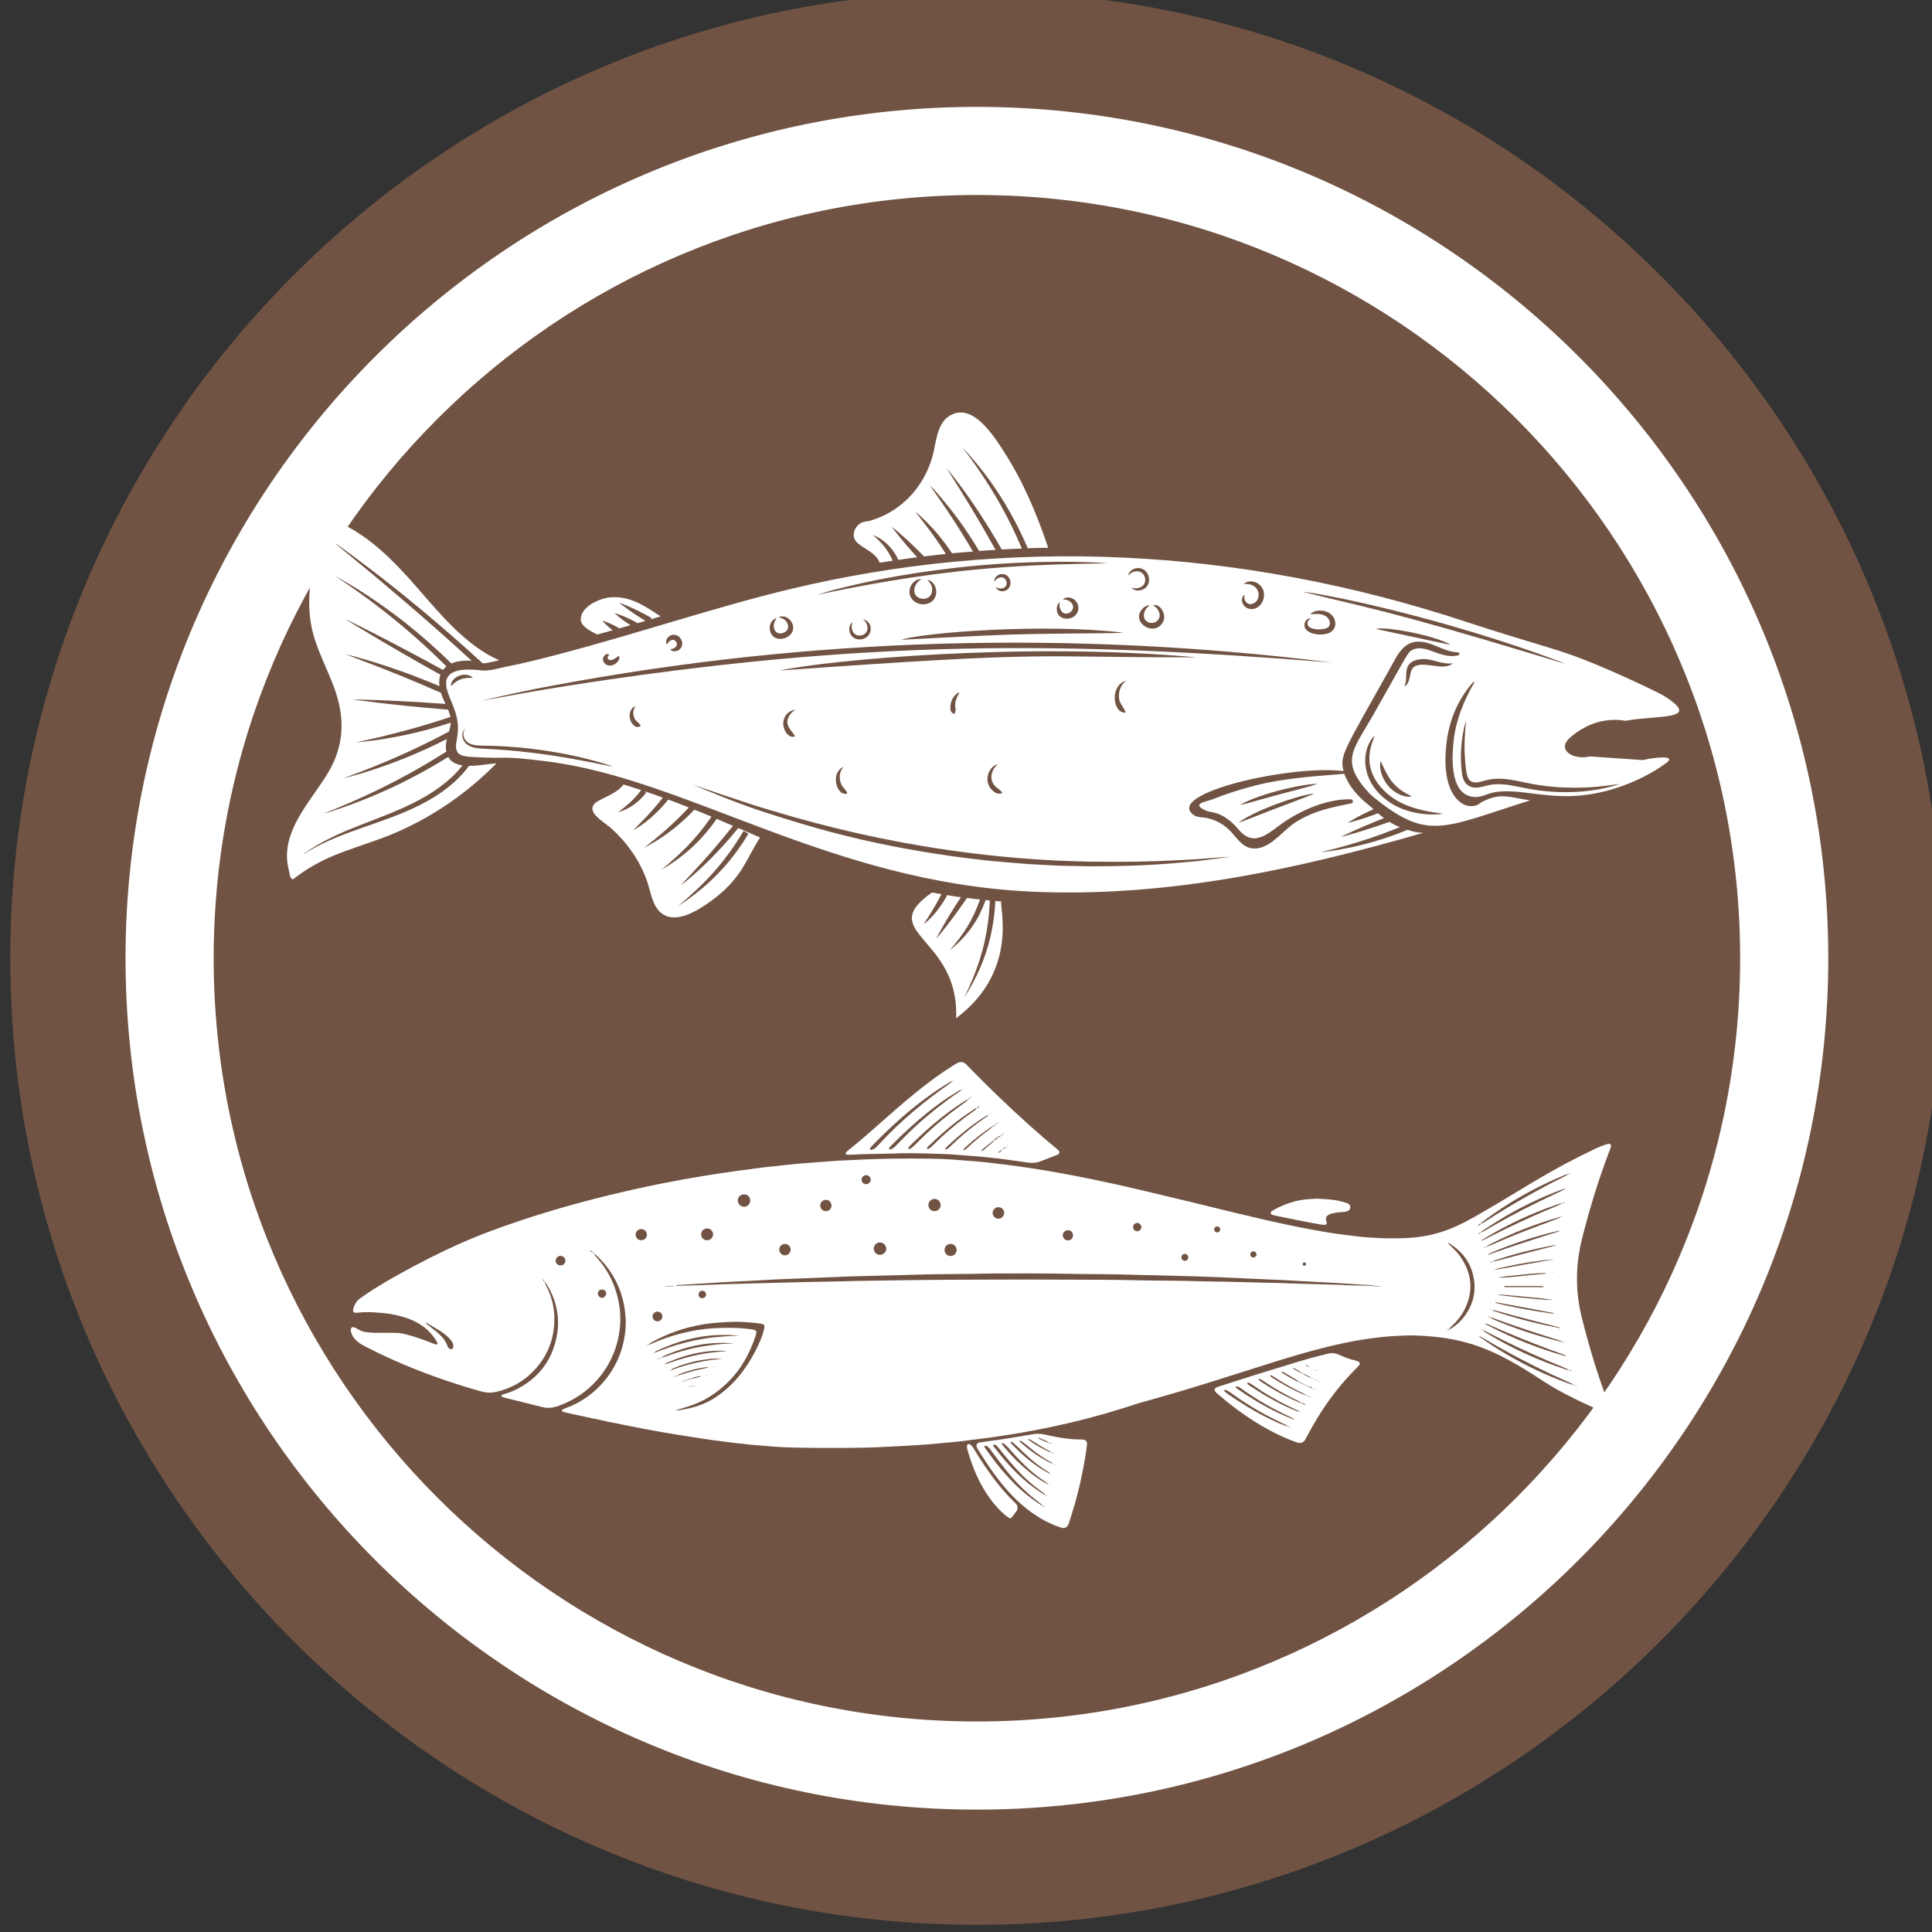 <svg xmlns:inkscape="http://www.inkscape.org/namespaces/inkscape" xmlns:sodipodi="http://sodipodi.sourceforge.net/DTD/sodipodi-0.dtd" xmlns="http://www.w3.org/2000/svg" xmlns:svg="http://www.w3.org/2000/svg" width="21.155mm" height="21.155mm" viewBox="0 0 21.155 21.155" id="svg1590" inkscape:version="1.2.2 (732a01da63, 2022-12-09)" sodipodi:docname="POISSON BLANC.svg"><rect x="0" y="0" width="21.155" height="21.155" fill="#333333" stroke="none"/><defs id="defs1587"><clipPath id="clipPath348" clipPathUnits="userSpaceOnUse"><path id="path346" d="m 506.962,427.556 h 59.967 v 59.967 h -59.967 z"></path></clipPath><clipPath id="clipPath380" clipPathUnits="userSpaceOnUse"><path id="path378" d="m 506.962,351.361 h 59.967 v 59.967 h -59.967 z"></path></clipPath><clipPath clipPathUnits="userSpaceOnUse" id="clipPath2050"><g id="g2054" transform="matrix(0.75,0,0,-0.75,-73.71,586.858)"><path id="path2052" d="M 16.715,1126.476 H 810.416 V 3.956 H 16.715 Z" style="stroke-width:1.333"></path></g></clipPath><clipPath clipPathUnits="userSpaceOnUse" id="clipPath2044"><g id="g2048" transform="matrix(0.75,0,0,-0.75,-57.97,593.783)"><path id="path2046" d="M 16.715,1126.476 H 810.416 V 3.956 H 16.715 Z" style="stroke-width:1.333"></path></g></clipPath><clipPath clipPathUnits="userSpaceOnUse" id="clipPath2038"><g id="g2042" transform="matrix(0.75,0,0,-0.75,-49.453,600.377)"><path id="path2040" d="M 16.715,1126.476 H 810.416 V 3.956 H 16.715 Z" style="stroke-width:1.333"></path></g></clipPath><clipPath clipPathUnits="userSpaceOnUse" id="clipPath2032"><g id="g2036" transform="matrix(0.75,0,0,-0.75,-42.911,597.09)"><path id="path2034" d="M 16.715,1126.476 H 810.416 V 3.956 H 16.715 Z" style="stroke-width:1.333"></path></g></clipPath><clipPath clipPathUnits="userSpaceOnUse" id="clipPath2026"><g id="g2030" transform="matrix(0.75,0,0,-0.75,-71.722,606.886)"><path id="path2028" d="M 16.715,1126.476 H 810.416 V 3.956 H 16.715 Z" style="stroke-width:1.333"></path></g></clipPath><clipPath clipPathUnits="userSpaceOnUse" id="clipPath2020"><g id="g2024" transform="matrix(0.75,0,0,-0.75,-56.638,601.682)"><path id="path2022" d="M 16.715,1126.476 H 810.416 V 3.956 H 16.715 Z" style="stroke-width:1.333"></path></g></clipPath><clipPath clipPathUnits="userSpaceOnUse" id="clipPath2014"><g id="g2018" transform="matrix(0.75,0,0,-0.75,-55.18,622.989)"><path id="path2016" d="M 16.715,1126.476 H 810.416 V 3.956 H 16.715 Z" style="stroke-width:1.333"></path></g></clipPath><clipPath clipPathUnits="userSpaceOnUse" id="clipPath2008"><g id="g2012" transform="matrix(0.75,0,0,-0.75,-72.009,616.891)"><path id="path2010" d="M 16.715,1126.476 H 810.416 V 3.956 H 16.715 Z" style="stroke-width:1.333"></path></g></clipPath><clipPath clipPathUnits="userSpaceOnUse" id="clipPath2002"><g id="g2006" transform="matrix(0.75,0,0,-0.75,-92.528,626.363)"><path id="path2004" d="M 16.715,1126.476 H 810.416 V 3.956 H 16.715 Z" style="stroke-width:1.333"></path></g></clipPath><clipPath clipPathUnits="userSpaceOnUse" id="clipPath1996"><g id="g2000" transform="matrix(0.75,0,0,-0.75,-80.922,630.671)"><path id="path1998" d="M 16.715,1126.476 H 810.416 V 3.956 H 16.715 Z" style="stroke-width:1.333"></path></g></clipPath><clipPath clipPathUnits="userSpaceOnUse" id="clipPath1990"><g id="g1994" transform="matrix(0.75,0,0,-0.75,-91.832,619.038)"><path id="path1992" d="M 16.715,1126.476 H 810.416 V 3.956 H 16.715 Z" style="stroke-width:1.333"></path></g></clipPath><clipPath clipPathUnits="userSpaceOnUse" id="clipPath1984"><g id="g1988" transform="matrix(0.75,0,0,-0.75,-77.626,633.73)"><path id="path1986" d="M 16.715,1126.476 H 810.416 V 3.956 H 16.715 Z" style="stroke-width:1.333"></path></g></clipPath></defs><g inkscape:label="Calque 1" inkscape:groupmode="layer" id="layer1" transform="translate(-78.818,-95.441)"><g id="g376" transform="matrix(0.353,0,0,-0.353,-100.027,240.548)"><g transform="translate(536.945,351.361)" id="g382"><path id="path384" style="fill:#705343;fill-opacity:1;fill-rule:nonzero;stroke:none" d="m 0,0 c -16.533,0 -29.983,13.451 -29.983,29.983 0,16.533 13.45,29.984 29.983,29.984 16.533,0 29.984,-13.451 29.984,-29.984 C 29.984,13.451 16.533,0 0,0"></path></g><path id="path388" style="fill:#ffffff;fill-opacity:1;fill-rule:nonzero;stroke:none" d="m 536.946,354.935 c -14.562,0 -26.409,11.847 -26.409,26.409 0,14.562 11.847,26.409 26.409,26.409 14.562,0 26.409,-11.847 26.409,-26.409 0,-14.562 -11.847,-26.409 -26.409,-26.409 m 0,50.084 c -13.054,0 -23.675,-10.621 -23.675,-23.675 0,-13.054 10.621,-23.675 23.675,-23.675 13.054,0 23.675,10.621 23.675,23.675 0,13.054 -10.621,23.675 -23.675,23.675"></path><g transform="matrix(0.654,0,0,0.654,537.147,396.428)" id="g972"><path id="path974" style="fill:#ffffff;fill-opacity:1;fill-rule:nonzero;stroke:none" d="m 0,0 c -0.312,0.403 -0.572,0.695 -0.747,0.896 -0.143,0.15 -0.227,0.241 -0.26,0.273 0.033,-0.039 0.111,-0.143 0.234,-0.299 0.156,-0.214 0.39,-0.526 0.669,-0.948 0.539,-0.793 1.26,-1.968 1.929,-3.554 -0.318,-0.013 -0.636,-0.025 -0.955,-0.045 -0.708,1.241 -1.351,2.189 -1.818,2.833 -0.436,0.591 -0.715,0.935 -0.78,1.006 0.052,-0.084 0.279,-0.461 0.669,-1.078 0.409,-0.656 0.975,-1.592 1.637,-2.781 -0.26,-0.012 -0.52,-0.032 -0.779,-0.051 -0.631,1.059 -1.228,1.838 -1.657,2.351 -0.383,0.468 -0.637,0.728 -0.682,0.767 0.045,-0.065 0.247,-0.364 0.585,-0.845 0.363,-0.533 0.877,-1.299 1.461,-2.299 -0.331,-0.026 -0.662,-0.052 -0.994,-0.085 -0.435,0.663 -0.864,1.143 -1.182,1.462 -0.351,0.357 -0.572,0.526 -0.572,0.526 0,0 0.176,-0.214 0.475,-0.611 0.259,-0.331 0.604,-0.799 0.987,-1.409 -0.344,-0.033 -0.689,-0.072 -1.033,-0.117 -0.857,0.883 -1.462,1.357 -1.533,1.41 0.045,-0.066 0.448,-0.624 1.208,-1.449 -0.299,-0.039 -0.597,-0.078 -0.896,-0.124 -0.215,0.481 -0.539,0.786 -0.773,0.949 -0.137,0.097 -0.254,0.156 -0.332,0.188 -0.052,0.02 -0.084,0.039 -0.104,0.046 0.02,-0.02 0.046,-0.046 0.085,-0.078 0.065,-0.052 0.156,-0.137 0.266,-0.254 0.182,-0.188 0.416,-0.48 0.591,-0.89 -0.208,-0.032 -0.415,-0.058 -0.617,-0.091 -0.188,0.475 -0.675,0.604 -1.046,0.929 -0.357,0.312 -0.162,0.787 0.189,0.968 0.104,0.052 0.266,0.059 0.376,0.085 0.273,0.078 0.54,0.182 0.793,0.311 1.098,0.572 1.865,1.579 2.196,2.762 0.156,0.578 0.195,1.461 0.721,1.851 C -0.604,3.398 0.422,1.812 0.922,1.046 1.871,-0.416 2.521,-1.949 3.073,-3.593 2.755,-3.599 2.43,-3.605 2.105,-3.618 1.403,-1.969 0.598,-0.78 0,0"></path></g><g transform="matrix(0.654,0,0,0.654,526.854,391.9)" id="g976"><path id="path978" style="fill:#ffffff;fill-opacity:1;fill-rule:nonzero;stroke:none" d="m 0,0 c -0.87,0.487 -1.455,0.702 -1.527,0.721 0.065,-0.058 0.488,-0.409 1.235,-0.857 -0.13,-0.046 -0.267,-0.085 -0.403,-0.124 l 0.013,0.026 c -0.637,0.358 -1.072,0.462 -1.072,0.462 0,0 0.247,-0.254 0.754,-0.572 -0.176,-0.052 -0.351,-0.104 -0.527,-0.15 -0.435,0.26 -0.76,0.351 -0.799,0.358 0.033,-0.046 0.189,-0.228 0.481,-0.448 -0.247,-0.072 -0.487,-0.137 -0.728,-0.202 -0.396,0.189 -0.805,0.422 -0.786,0.747 0.039,0.604 0.91,0.968 1.391,1.014 0.935,0.09 1.663,-0.416 2.397,-0.903 -0.435,-0.13 -0.468,-0.137 -0.468,-0.137 z"></path></g><g transform="matrix(0.654,0,0,0.654,521.285,387.588)" id="g980"><path id="path982" style="fill:#ffffff;fill-opacity:1;fill-rule:nonzero;stroke:none" d="m 0,0 c 1.93,-0.11 1.215,0.084 3.58,-0.214 6.652,-0.845 13.376,-5.717 22.912,-6.172 6.38,-0.299 12.551,1.033 18.625,2.787 -0.253,0 -0.5,0.058 -0.74,0.143 -1.189,-0.487 -2.189,-0.734 -2.904,-0.877 -0.396,-0.078 -0.702,-0.124 -0.91,-0.149 -0.207,-0.026 -0.318,-0.039 -0.318,-0.039 0,0 0.104,0.026 0.312,0.078 0.201,0.045 0.5,0.123 0.89,0.234 0.637,0.181 1.52,0.454 2.56,0.883 -0.176,0.065 -0.338,0.149 -0.494,0.247 -1.352,-0.481 -2.209,-0.695 -2.306,-0.715 0.104,0.052 0.825,0.416 2.046,0.89 -0.097,0.078 -0.195,0.156 -0.286,0.234 -0.883,-0.344 -1.436,-0.455 -1.436,-0.455 0,0 0.429,0.293 1.222,0.643 -0.033,0.033 -0.065,0.065 -0.098,0.098 -0.494,0.383 -0.942,0.825 -1.182,1.351 -0.039,0.072 -0.072,0.149 -0.104,0.234 -1.436,-0.123 -2.845,-0.201 -4.255,-0.565 -0.669,-0.169 -1.332,-0.384 -1.968,-0.637 -0.338,-0.13 -1.059,-0.208 -0.364,-0.532 0.175,-0.085 0.416,-0.085 0.604,-0.163 0.422,-0.169 0.714,-0.442 1,-0.779 0.741,-0.851 1.436,-0.085 2.105,0.37 0.903,0.617 2.085,1.117 3.19,1.098 0.11,-0.007 0.143,-0.176 0.026,-0.195 -0.949,-0.189 -1.826,-0.364 -2.657,-0.903 -0.546,-0.351 -1.079,-1.098 -1.754,-1.221 -0.63,-0.111 -0.91,0.344 -1.286,0.766 -0.306,0.331 -0.683,0.559 -1.124,0.656 -0.215,0.052 -0.488,0.02 -0.676,0.163 -1.345,1.013 4.587,2.377 7.127,2.072 -0.007,0.033 -0.02,0.065 -0.026,0.104 -0.124,0.663 0.052,0.883 2.228,4.762 0.292,0.519 0.565,1.195 1.234,1.266 0.702,0.072 1.286,-0.487 1.982,-0.5 0.084,0 0.104,-0.123 0.019,-0.143 -0.825,-0.207 -1.546,0.565 -2.15,0.267 -0.267,-0.13 -0.189,-0.117 -1.858,-3.054 -0.994,-1.741 -1.631,-2.221 -0.182,-3.787 0.175,-0.156 0.357,-0.299 0.533,-0.435 2.319,-1.761 3.137,-1.104 7.068,0.13 -0.981,0.142 -1.378,0.376 -2.229,-0.046 -0.201,-0.097 -0.214,-0.188 -0.448,-0.221 -0.305,-0.045 -0.572,0.091 -0.779,0.306 -0.644,0.675 -0.611,1.962 -0.494,2.806 0.143,1.04 0.558,1.988 1.254,2.767 C 47.515,3.58 47.554,3.547 47.534,3.521 47.04,2.677 46.67,1.76 46.56,0.786 c -0.091,-0.799 -0.169,-2.371 0.753,-2.644 0.488,-0.149 0.78,0.13 1.254,0.195 0.409,0.059 0.858,0.032 1.26,-0.013 0.858,-0.104 1.696,-0.227 2.553,-0.169 1.43,0.091 3.067,0.676 4.262,1.559 0.559,0.416 -0.708,0.241 -1.111,0.137 l -2.518,0.175 c -0.636,-0.163 -1.354,0.169 -1.139,0.637 0.065,0.13 0.175,0.233 0.286,0.325 0.727,0.591 1.591,0.889 2.559,0.727 1.501,0.286 3.71,0 1.793,1.195 C 56.356,3.008 53.465,4.444 51.464,5.067 50.081,5.496 48.69,5.899 47.32,6.354 36.269,10.031 25.316,10.414 15.078,7.958 11.57,7.114 7.783,5.834 4.19,4.892 3.32,4.658 2.443,4.444 1.559,4.268 1.195,4.19 0.819,4.067 0.448,4.106 -0.214,4.184 -1.195,4.21 -1.228,3.534 c -0.006,-0.11 0.007,-0.221 0.039,-0.331 0.059,-0.241 0.163,-0.462 0.241,-0.65 0.006,-0.019 0.013,-0.045 0.026,-0.065 0.006,0 0.006,-0.019 0.006,-0.019 C -0.669,1.845 -0.598,1.442 -0.734,0.754 -0.857,0.117 -0.546,0.032 0,0 m 42.816,1.014 c -0.104,-0.325 -0.711,-1.442 0.424,-2.595 0.425,-0.427 0.885,-0.642 1.261,-0.777 0.38,-0.134 0.687,-0.193 0.917,-0.236 0.232,-0.041 0.388,-0.062 0.487,-0.078 0.098,-0.014 0.138,-0.023 0.138,-0.023 0,0 -0.04,-0.008 -0.138,-0.018 -0.098,-0.009 -0.256,-0.021 -0.494,-0.013 -0.237,0.012 -0.557,0.037 -0.964,0.153 -0.401,0.116 -0.908,0.328 -1.376,0.791 -0.99,0.979 -0.809,2.28 -0.255,2.796 m 1.53,-2.765 c 0.078,-0.045 0.135,-0.072 0.17,-0.091 0.035,-0.019 0.048,-0.03 0.048,-0.03 0,0 -0.016,-0.006 -0.056,-0.01 -0.041,-0.005 -0.107,-0.01 -0.203,0.006 -0.096,0.013 -0.222,0.049 -0.376,0.126 -0.151,0.077 -0.329,0.204 -0.495,0.406 -0.358,0.444 -0.412,0.931 -0.334,1.144 0,0 0.257,-0.624 0.528,-0.968 0.294,-0.355 0.564,-0.493 0.718,-0.583 m 2.181,6.2 C 46.525,4.457 46.48,4.361 46.227,4.304 45.715,4.195 44.717,4.669 44.536,4.052 44.467,3.827 44.453,3.406 44.217,3.365 c -0.009,0.004 0.059,0.05 0.078,0.239 0.042,0.324 -0.122,0.919 0.648,1.026 0.314,0.045 0.521,-0.023 0.815,-0.101 0.557,-0.155 0.769,-0.08 0.769,-0.08 m -10.159,-7.56 c 0,0 0.05,0.054 0.281,0.19 0.232,0.135 0.644,0.356 1.383,0.641 0.74,0.282 1.221,0.407 1.511,0.476 0.291,0.067 0.393,0.075 0.393,0.075 0,0 -0.088,-0.052 -0.361,-0.162 -0.273,-0.111 -0.732,-0.278 -1.463,-0.556 -0.678,-0.263 -1.111,-0.432 -1.381,-0.537 -0.265,-0.101 -0.363,-0.127 -0.363,-0.127 m 3.735,1.839 c 0,0 -0.092,-0.041 -0.374,-0.122 -0.281,-0.083 -0.753,-0.2 -1.504,-0.4 -0.697,-0.194 -1.143,-0.318 -1.42,-0.395 -0.273,-0.073 -0.373,-0.09 -0.373,-0.09 0,0 0.055,0.049 0.297,0.161 0.243,0.111 0.673,0.29 1.433,0.497 0.761,0.205 1.251,0.279 1.545,0.317 0.294,0.036 0.396,0.032 0.396,0.032 M 0.032,3.751 c 0,0 -0.01,-0.002 -0.032,-0.003 -0.024,0 -0.058,0 -0.098,10e-4 C -0.188,3.746 -0.331,3.756 -0.541,3.68 -0.736,3.604 -0.837,3.507 -0.9,3.448 -0.929,3.419 -0.952,3.396 -0.968,3.381 -0.983,3.366 -0.991,3.361 -0.991,3.361 c 0,0 -0.004,0.007 -0.006,0.026 0,0.018 -0.004,0.051 0.01,0.095 0.025,0.086 0.109,0.259 0.373,0.367 0.266,0.1 0.454,0.034 0.54,-0.011 0.09,-0.05 0.105,-0.089 0.106,-0.087 M 6.268,4.47 C 6.221,4.525 6.201,4.616 6.213,4.671 6.235,4.79 6.307,4.845 6.363,4.87 6.422,4.893 6.467,4.878 6.486,4.866 6.507,4.852 6.511,4.843 6.511,4.843 6.516,4.841 6.466,4.821 6.446,4.768 6.437,4.744 6.428,4.704 6.435,4.669 6.439,4.649 6.444,4.65 6.454,4.638 6.467,4.627 6.484,4.613 6.518,4.604 6.66,4.566 6.781,4.673 6.857,4.721 6.933,4.775 6.973,4.79 6.973,4.79 7.087,4.512 6.527,4.122 6.268,4.47 M 9.857,5.11 C 9.747,5.012 9.636,5.006 9.564,5.014 9.414,5.044 9.404,5.115 9.402,5.108 9.401,5.112 9.461,5.107 9.553,5.145 9.697,5.211 9.766,5.326 9.678,5.466 9.569,5.626 9.399,5.531 9.335,5.462 9.267,5.389 9.255,5.333 9.252,5.335 9.259,5.335 9.195,5.356 9.208,5.498 9.219,5.565 9.257,5.666 9.377,5.741 9.551,5.846 9.761,5.793 9.884,5.629 10.008,5.463 9.998,5.236 9.857,5.11 m 4.282,0.849 c -0.055,0.208 0.008,0.364 0.069,0.458 0.074,0.108 0.173,0.16 0.24,0.166 0.007,-0.005 -0.052,-0.045 -0.109,-0.198 -0.094,-0.304 0.064,-0.589 0.383,-0.513 0.172,0.041 0.303,0.191 0.266,0.367 -0.07,0.349 -0.447,0.377 -0.447,0.377 0,0 0.014,0.012 0.058,0.032 0.195,0.068 0.486,-0.044 0.599,-0.341 0.247,-0.645 -0.863,-1.03 -1.059,-0.348 M 30.17,9.188 C 29.776,9.176 30.029,9.181 28.743,9.157 28.209,9.147 27.497,9.124 26.563,9.08 23.263,8.914 20.646,8.533 17.733,7.969 16.725,7.766 16.367,7.694 16.367,7.694 c 0.117,0.041 0.712,0.215 1.178,0.328 0.942,0.228 2.589,0.629 5.443,0.956 1.427,0.159 2.593,0.226 3.536,0.256 0.943,0.029 1.663,0.028 2.203,0.015 0.682,-0.012 1.104,-0.041 1.443,-0.061 M 18.694,6.358 c -0.085,0.136 -0.153,0.161 -0.148,0.165 0,0 0.367,-0.048 0.363,-0.471 C 18.907,5.817 18.724,5.628 18.489,5.583 18.274,5.541 18.054,5.625 17.948,5.829 17.874,5.979 17.887,6.11 17.911,6.196 17.97,6.371 18.049,6.388 18.042,6.391 18.048,6.39 18.018,6.346 18.006,6.205 17.998,5.929 18.172,5.717 18.445,5.762 c 0.289,0.052 0.393,0.331 0.249,0.596 m 2.903,2.035 c 0,0 0.02,10e-4 0.072,-0.012 0.26,-0.086 0.394,-0.405 0.336,-0.686 -0.066,-0.323 -0.401,-0.513 -0.746,-0.442 -0.307,0.059 -0.54,0.315 -0.508,0.64 0.028,0.233 0.151,0.37 0.249,0.445 0.103,0.074 0.189,0.089 0.239,0.094 0.051,0.002 0.071,-0.002 0.071,-0.002 0,0 -0.013,-0.012 -0.047,-0.033 C 21.23,8.372 21.175,8.339 21.115,8.265 21.058,8.193 20.985,8.079 20.975,7.919 20.972,7.841 20.985,7.754 21.037,7.68 21.085,7.605 21.178,7.54 21.299,7.512 21.5,7.464 21.719,7.546 21.79,7.748 21.93,8.132 21.597,8.393 21.597,8.393 m 3.75,-0.072 C 25.293,8.533 25.074,8.573 24.898,8.449 24.8,8.375 24.784,8.315 24.781,8.319 24.788,8.316 24.743,8.361 24.815,8.495 24.854,8.556 24.93,8.64 25.076,8.67 25.286,8.709 25.466,8.581 25.523,8.377 25.581,8.174 25.49,7.956 25.301,7.888 24.962,7.764 24.835,8.061 24.835,8.061 24.837,8.066 24.879,8.02 25.002,7.994 25.228,7.96 25.401,8.095 25.347,8.321 m 3.128,-1.078 c -0.145,0.255 -0.444,0.222 -0.444,0.222 0.017,0.036 0.098,0.095 0.214,0.101 0.271,0.011 0.511,-0.213 0.513,-0.477 0.022,-0.683 -1.106,-0.744 -1.017,0.016 0.02,0.124 0.084,0.206 0.133,0.232 0.007,0 -0.03,-0.074 -0.002,-0.23 0.141,-0.592 0.798,-0.211 0.603,0.136 m 2.428,-1.35 C 30.406,5.848 28.112,5.879 25.497,5.803 24.047,5.757 20.407,5.558 20.35,5.557 c 1.111,0.354 6.83,0.787 10.553,0.336 m 1.175,2.32 C 31.986,7.978 31.739,7.856 31.491,7.904 31.3,7.956 31.277,8.036 31.274,8.029 c 0,0 0.286,-0.108 0.515,0.071 0.254,0.184 0.148,0.663 -0.193,0.702 -0.294,0.036 -0.469,-0.194 -0.469,-0.194 0.006,-0.005 -0.025,0.058 0.093,0.195 0.176,0.18 0.451,0.2 0.636,0.083 0.204,-0.122 0.318,-0.412 0.222,-0.673 M 32.73,6.333 C 32.271,5.682 31.178,6.459 31.849,7.079 31.96,7.173 32.078,7.198 32.147,7.185 32.154,7.179 32.059,7.154 31.949,6.994 31.842,6.815 31.822,6.575 31.983,6.443 c 0.325,-0.259 0.861,0.093 0.528,0.569 -0.116,0.153 -0.212,0.169 -0.206,0.175 0.289,0.138 0.724,-0.454 0.425,-0.854 m 4.114,0.7 c -0.118,0.026 -0.21,0.106 -0.254,0.18 -0.047,0.075 -0.065,0.149 -0.069,0.212 -0.009,0.215 0.134,0.276 0.133,0.277 0.002,0 -0.008,-0.019 -0.018,-0.061 -0.043,-0.184 0.091,-0.376 0.245,-0.39 0.121,-0.019 0.326,0.068 0.399,0.271 0.097,0.285 -0.063,0.592 -0.403,0.667 -0.186,0.034 -0.268,0.003 -0.268,0.009 0,0 0.008,0.014 0.039,0.04 0.031,0.024 0.09,0.064 0.198,0.082 0.105,0.016 0.272,0.015 0.453,-0.111 0.557,-0.39 0.164,-1.337 -0.455,-1.176 m 10.903,-8.226 c 0.188,0.034 0.412,0.122 0.668,0.147 0.251,0.028 0.515,0.015 0.783,-0.025 0.269,-0.038 0.517,-0.095 0.752,-0.143 0.233,-0.05 0.455,-0.089 0.667,-0.122 0.425,-0.065 0.809,-0.096 1.153,-0.112 0.688,-0.031 1.216,0.004 1.611,0.038 0.395,0.036 0.658,0.076 0.823,0.099 0.165,0.023 0.232,0.033 0.232,0.033 0,0 -0.062,-0.024 -0.22,-0.073 -0.159,-0.046 -0.414,-0.119 -0.806,-0.188 -0.392,-0.068 -0.922,-0.136 -1.622,-0.131 -0.349,0.003 -0.741,0.025 -1.175,0.081 -0.216,0.03 -0.444,0.066 -0.681,0.114 -0.236,0.047 -0.479,0.101 -0.733,0.14 -0.238,0.036 -0.464,0.053 -0.676,0.039 -0.213,-0.01 -0.4,-0.066 -0.609,-0.118 -0.103,-0.023 -0.21,-0.043 -0.323,-0.041 -0.111,0 -0.231,0.029 -0.328,0.091 -0.099,0.061 -0.169,0.153 -0.214,0.243 -0.044,0.091 -0.069,0.182 -0.085,0.268 -0.094,0.672 -0.06,1.177 -0.022,1.561 0.042,0.381 0.101,0.634 0.14,0.792 0.041,0.158 0.063,0.222 0.063,0.222 0,0 -0.001,-0.048 -0.014,-0.183 C 47.119,1.403 47.097,1.178 47.082,0.824 47.07,0.47 47.065,-0.018 47.156,-0.665 c 0.023,-0.156 0.061,-0.322 0.154,-0.43 0.092,-0.106 0.243,-0.138 0.437,-0.098 m -4.878,7.265 c 0.456,0.133 2.83,-0.312 3.557,-0.759 -0.043,0.003 -3.556,0.759 -3.557,0.759 m -3.473,1.764 c 0.809,-0.067 5.739,-1.012 11.206,-2.946 0.473,-0.169 0.786,-0.289 0.981,-0.364 0.195,-0.077 0.274,-0.109 0.274,-0.109 0,0 -0.081,0.023 -0.279,0.08 -0.2,0.06 -0.517,0.157 -0.991,0.301 -7.384,2.235 -8.323,2.31 -11.191,3.038 m 1.385,-1.874 c -0.292,-0.25 -1.048,-0.187 -1.244,0.11 -0.141,0.204 0.007,0.496 0.177,0.492 0.063,-0.001 0.08,-0.023 0.081,-0.02 0,0 -0.159,-10e-4 -0.17,-0.211 -0.008,-0.332 0.767,-0.345 0.977,-0.18 0.165,0.131 0.077,0.384 -0.079,0.503 C 40.326,6.802 40.08,6.785 39.836,6.774 39.782,6.771 39.758,6.771 39.758,6.771 39.985,7.023 40.69,7.036 40.902,6.541 40.987,6.338 40.953,6.108 40.781,5.962 M 4.441,3.36 C 2.959,3.125 1.962,2.936 1.333,2.824 0.703,2.714 0.442,2.668 0.442,2.668 c 0,0 0.18,0.042 0.703,0.161 0.263,0.057 0.611,0.133 1.066,0.233 0.229,0.048 0.483,0.101 0.767,0.161 0.286,0.054 0.6,0.114 0.947,0.18 C 16.083,5.672 28.376,6.022 40.779,4.48 28.259,5.469 18.768,5.611 4.441,3.36 M 14.593,4.099 C 16.869,4.594 26.185,5.467 34.347,4.725 26.252,4.714 27.875,5.047 14.593,4.099 m 0.646,-2.992 c 0.035,-0.046 0.077,-0.092 0.067,-0.124 -0.009,-0.031 -0.08,-0.039 -0.153,-0.021 -0.251,0.056 -0.451,0.443 -0.377,0.756 0.11,0.49 0.565,0.521 0.565,0.521 C 15.345,2.234 15.241,2.2 15.108,2.039 14.819,1.661 14.99,1.416 15.239,1.107 m 2.429,-2.616 c 0.025,-0.033 0.136,-0.172 0.124,-0.21 -0.017,-0.061 -0.174,-0.023 -0.236,0.003 -0.145,0.08 -0.3,0.33 -0.3,0.64 0.002,0.48 0.361,0.605 0.361,0.605 0.006,-0.003 -0.073,-0.066 -0.139,-0.242 -0.088,-0.265 -0.02,-0.611 0.19,-0.796 m 5.269,3.753 C 22.933,2.231 22.929,2.083 22.873,2.052 22.812,2.019 22.7,2.174 22.704,2.198 22.628,2.609 22.864,2.987 23.122,3.067 22.975,2.777 22.866,2.599 22.937,2.244 m 1.701,-3.252 c 0.011,-0.163 0.108,-0.359 0.305,-0.486 0.01,-0.006 0.053,-0.049 0.101,-0.089 0.048,-0.042 0.102,-0.081 0.098,-0.114 -0.004,-0.032 -0.077,-0.051 -0.157,-0.044 -0.079,0.005 -0.157,0.038 -0.17,0.047 -0.671,0.445 -0.306,1.278 0.125,1.346 0.006,-0.004 -0.1,-0.058 -0.213,-0.255 -0.052,-0.098 -0.104,-0.238 -0.089,-0.405 m 6.048,3.961 C 30.671,2.584 30.769,2.581 30.885,2.332 30.907,2.299 31.008,2.157 30.991,2.121 30.964,2.06 30.786,2.141 30.727,2.18 30.568,2.31 30.44,2.622 30.496,2.975 c 0.047,0.295 0.229,0.568 0.532,0.638 0,0 -0.325,-0.206 -0.342,-0.66 M 10.478,-1.315 c 0.061,-0.018 2.621,-0.91 3.704,-1.221 2.731,-0.818 5.362,-1.438 8.448,-1.886 2.641,-0.381 4.814,-0.505 6.568,-0.542 1.755,-0.03 3.096,0.003 4.1,0.058 0.503,0.03 0.923,0.041 1.269,0.071 0.345,0.027 0.618,0.048 0.828,0.064 0.42,0.029 0.59,0.041 0.59,0.041 0,0 -0.166,-0.023 -0.577,-0.081 -0.207,-0.026 -0.476,-0.061 -0.816,-0.105 -0.341,-0.046 -0.757,-0.073 -1.255,-0.119 -0.996,-0.089 -2.33,-0.154 -4.081,-0.151 -0.438,0.008 -0.902,0.017 -1.393,0.027 -0.491,0.026 -1.009,0.053 -1.555,0.082 -0.546,0.046 -1.12,0.095 -1.724,0.147 -0.601,0.075 -1.235,0.136 -1.895,0.234 -4.157,0.595 -6.815,1.424 -9.054,2.156 -1.295,0.428 -2.832,1.088 -3.157,1.225 M 7.477,1.913 c -0.02,0.241 0.102,0.419 0.231,0.47 0.038,0.014 0.055,0.018 0.055,0.018 0,0 -0.174,-0.172 -0.096,-0.459 C 7.724,1.722 7.791,1.73 7.926,1.583 7.953,1.554 7.991,1.521 7.99,1.487 7.99,1.427 7.863,1.414 7.796,1.424 7.663,1.459 7.501,1.646 7.477,1.913 M 0.214,0.421 c -0.2,0.029 -0.373,0.098 -0.49,0.203 -0.117,0.108 -0.165,0.236 -0.18,0.34 -0.016,0.105 0.005,0.191 0.031,0.248 0.051,0.1 0.104,0.123 0.115,0.131 C -0.315,1.336 -0.346,1.312 -0.384,1.232 -0.402,1.187 -0.417,1.121 -0.407,1.037 -0.395,0.954 -0.361,0.85 -0.278,0.757 -0.198,0.665 -0.057,0.595 0.12,0.564 0.298,0.531 0.516,0.539 0.772,0.532 1.282,0.522 1.926,0.492 2.732,0.398 4.343,0.207 5.33,-0.055 5.918,-0.214 6.211,-0.298 6.405,-0.359 6.526,-0.401 6.646,-0.442 6.695,-0.46 6.695,-0.46 c 0,0 -0.051,0.009 -0.174,0.031 C 6.396,-0.405 6.198,-0.365 5.905,-0.306 5.313,-0.194 4.332,0.021 2.74,0.212 1.995,0.299 1.382,0.344 0.884,0.373 0.635,0.389 0.414,0.391 0.214,0.421"></path></g><g transform="matrix(0.654,0,0,0.654,517.008,389.738)" id="g984"><path id="path986" style="fill:#ffffff;fill-opacity:1;fill-rule:nonzero;stroke:none" d="m 0,0 c -0.266,0.721 -0.617,1.416 -0.871,2.144 -0.298,0.857 -0.363,1.689 -0.279,2.598 0.104,1.202 0.26,2.729 -0.799,3.56 0.585,0.085 1.215,-0.09 1.767,-0.298 C 1.507,7.386 2.793,6.055 3.95,4.729 5.015,3.502 6.262,1.981 7.828,1.299 7.419,1.196 7.192,1.156 7.049,1.15 4.898,3.118 3.086,4.574 1.819,5.548 1.176,6.042 0.669,6.412 0.325,6.659 0.065,6.841 -0.097,6.964 -0.162,7.01 -0.097,6.958 0.058,6.828 0.305,6.626 0.63,6.36 1.111,5.964 1.741,5.444 2.897,4.476 4.547,3.086 6.529,1.267 6.483,1.273 6.425,1.28 6.36,1.28 6.042,1.286 5.775,1.241 5.561,1.144 4.041,2.644 2.657,3.657 1.669,4.314 1.15,4.658 0.734,4.905 0.455,5.067 0.214,5.204 0.078,5.282 0.039,5.301 0.084,5.269 0.214,5.184 0.435,5.035 0.702,4.853 1.098,4.58 1.598,4.21 2.534,3.515 3.852,2.475 5.327,1.007 5.269,0.955 5.21,0.903 5.165,0.838 2.423,2.339 0.702,3.17 0.494,3.268 0.689,3.151 2.313,2.131 5.041,0.611 4.983,0.448 4.97,0.266 4.996,0.072 3.683,0.624 2.599,0.994 1.832,1.228 1.098,1.449 0.656,1.559 0.552,1.579 0.65,1.54 1.078,1.377 1.793,1.104 2.573,0.806 3.69,0.364 5.067,-0.247 5.08,-0.286 5.087,-0.325 5.106,-0.37 c 0.052,-0.137 0.117,-0.273 0.175,-0.403 -2.773,0.201 -4.404,0.214 -4.404,0.214 0,0 1.67,-0.253 4.528,-0.487 C 5.431,-1.117 5.457,-1.182 5.476,-1.247 5.496,-1.299 5.502,-1.345 5.515,-1.39 4.138,-1.851 3.014,-2.137 2.241,-2.326 1.858,-2.417 1.559,-2.481 1.351,-2.527 1.15,-2.573 1.046,-2.598 1.046,-2.598 c 0,0 0.11,0.013 0.312,0.032 0.208,0.02 0.513,0.058 0.909,0.117 0.773,0.123 1.897,0.338 3.261,0.786 C 5.522,-1.812 5.49,-1.949 5.444,-2.085 3.95,-2.884 2.696,-3.417 1.825,-3.768 1.371,-3.95 1.02,-4.086 0.78,-4.171 0.598,-4.242 0.487,-4.281 0.442,-4.301 c 0.045,0.013 0.169,0.046 0.35,0.092 0.247,0.064 0.611,0.168 1.079,0.324 0.851,0.28 2.053,0.721 3.475,1.449 C 5.333,-2.488 5.321,-2.54 5.314,-2.598 5.288,-2.754 5.294,-2.897 5.321,-3.034 3.625,-4.112 2.183,-4.814 1.156,-5.275 0.611,-5.522 0.182,-5.697 -0.104,-5.814 -0.396,-5.931 -0.546,-5.99 -0.546,-5.99 c 0,0 0.156,0.046 0.455,0.137 0.292,0.097 0.734,0.24 1.299,0.461 1.04,0.403 2.508,1.046 4.204,2.105 0.09,-0.169 0.253,-0.299 0.493,-0.364 C 5.964,-3.67 6.022,-3.677 6.087,-3.69 5.756,-4.112 5.366,-4.456 4.963,-4.749 4.437,-5.125 3.891,-5.418 3.365,-5.658 2.845,-5.899 2.345,-6.087 1.884,-6.269 1.429,-6.444 1.007,-6.607 0.637,-6.762 -0.11,-7.074 -0.656,-7.373 -1.013,-7.594 -1.189,-7.711 -1.325,-7.795 -1.41,-7.861 c -0.019,-0.013 -0.032,-0.025 -0.052,-0.045 0.013,0.007 0.033,0.02 0.059,0.032 0.091,0.059 0.227,0.144 0.409,0.247 0.364,0.202 0.922,0.468 1.676,0.747 0.377,0.143 0.799,0.286 1.267,0.449 0.461,0.169 0.974,0.344 1.507,0.578 0.533,0.234 1.098,0.513 1.65,0.903 0.461,0.325 0.916,0.727 1.293,1.241 0.409,-0.007 0.831,0.084 1.221,0.11 0.026,0.007 0.052,0.007 0.078,0.007 C 6.36,-4.95 4.788,-6.054 3.034,-6.828 2.858,-6.906 2.67,-6.983 2.488,-7.055 1.592,-7.399 0.669,-7.666 -0.214,-8.049 c -1.059,-0.468 -1.735,-1.046 -1.735,-1.046 -0.162,0.026 -0.169,0.325 -0.201,0.442 -0.462,1.787 1.02,3.209 1.858,4.612 C 0.494,-2.728 0.52,-1.416 0,0"></path></g><g transform="matrix(0.654,0,0,0.654,535.847,383.332)" id="g988"><path id="path990" style="fill:#ffffff;fill-opacity:1;fill-rule:nonzero;stroke:none" d="m 0,0 c -0.312,-0.611 -0.585,-1.02 -0.844,-1.423 0.311,0.221 0.786,0.747 1.117,1.378 0.13,-0.02 0.253,-0.046 0.383,-0.065 0.091,-0.014 0.176,-0.02 0.266,-0.033 -0.747,-1.13 -1.123,-1.878 -1.169,-1.968 0.072,0.078 0.65,0.747 1.455,1.929 0.208,-0.026 0.41,-0.052 0.618,-0.071 -0.332,-0.975 -0.8,-1.683 -1.436,-2.404 0.766,0.598 1.345,1.351 1.702,2.378 0.065,-0.007 0.13,-0.013 0.201,-0.02 -0.065,-1.754 -0.507,-3.17 -1.221,-4.619 0.877,1.365 1.403,2.839 1.481,4.593 C 2.651,-0.331 2.741,-0.338 2.839,-0.344 2.833,-0.357 2.826,-0.377 2.826,-0.39 2.819,-0.877 3.554,-3.735 0.695,-5.886 0.858,-2.007 -3.183,-1.852 -0.455,0.078 -0.305,0.052 -0.149,0.026 0,0"></path></g><g transform="matrix(0.654,0,0,0.654,525.984,386.734)" id="g992"><path id="path994" style="fill:#ffffff;fill-opacity:1;fill-rule:nonzero;stroke:none" d="m 0,0 c -0.266,-0.37 -0.786,-0.559 -1.163,-0.76 -0.825,-0.448 0.202,-0.988 0.565,-1.306 0.734,-0.65 1.319,-1.475 1.67,-2.391 0.195,-0.5 0.26,-1.234 0.676,-1.604 0.682,-0.611 1.754,0.071 2.338,0.487 1.527,1.079 1.735,2.053 2.391,3.06 -0.344,0.149 -0.689,0.299 -1.033,0.448 -1.007,-1.247 -2.118,-2.267 -2.741,-2.728 0.643,0.682 1.448,1.526 2.488,2.832 -0.254,0.11 -0.514,0.221 -0.773,0.331 C 3.671,-2.709 2.8,-3.463 1.793,-4.047 2.683,-3.32 3.437,-2.592 4.171,-1.527 3.898,-1.41 3.631,-1.299 3.359,-1.195 2.586,-2.014 1.806,-2.566 0.974,-3.008 1.65,-2.475 2.319,-1.923 3.099,-1.092 2.781,-0.961 2.456,-0.838 2.124,-0.715 1.553,-1.442 0.858,-1.962 0.468,-2.163 0.851,-1.774 1.312,-1.332 1.865,-0.624 1.579,-0.52 1.286,-0.416 0.994,-0.318 L 1.078,-0.383 C 0.76,-0.806 0.396,-1.04 0.143,-1.163 c -0.13,-0.065 -0.234,-0.104 -0.305,-0.123 -0.065,-0.02 -0.104,-0.033 -0.104,-0.033 0,0 0.032,0.026 0.091,0.065 0.058,0.046 0.143,0.111 0.247,0.195 0.207,0.169 0.487,0.422 0.766,0.793 C 0.559,-0.175 0.279,-0.084 0,0 M 2.597,-5.756 C 3.811,-4.753 4.812,-3.7 5.696,-2.2 L 5.925,-2.335 C 5.032,-3.83 3.931,-4.901 2.597,-5.756"></path></g><g transform="matrix(0.654,0,0,0.654,523.53,371.302)" id="g996"><path id="path998" style="fill:#ffffff;fill-opacity:1;fill-rule:nonzero;stroke:none" d="M 0,0 C 0.027,-0.055 0.052,-0.111 0.08,-0.165 0.385,-0.759 0.517,-1.39 0.463,-2.054 0.396,-2.885 0.074,-3.608 -0.504,-4.211 -1,-4.729 -1.601,-5.062 -2.302,-5.215 c -0.214,-0.047 -0.425,-0.046 -0.637,0.01 -0.458,0.122 -0.912,0.262 -1.363,0.409 -1.299,0.421 -2.563,0.928 -3.788,1.53 -0.151,0.074 -0.301,0.152 -0.45,0.229 -0.116,0.06 -0.226,0.13 -0.327,0.213 -0.151,0.126 -0.26,0.279 -0.31,0.472 -0.012,0.045 -0.012,0.09 0.002,0.136 0.017,0.053 0.073,0.089 0.124,0.074 0.029,-0.009 0.059,-0.018 0.086,-0.032 0.048,-0.024 0.094,-0.051 0.14,-0.078 0.121,-0.071 0.25,-0.112 0.389,-0.13 0.221,-0.029 0.443,-0.031 0.665,-0.029 0.238,0.003 0.475,-10e-4 0.713,-0.003 0.185,-10e-4 0.365,-0.035 0.543,-0.083 0.415,-0.111 0.819,-0.253 1.217,-0.414 0.056,-0.022 0.114,-0.04 0.173,-0.057 0.011,-0.004 0.031,0.005 0.04,0.014 0.01,0.009 0.019,0.029 0.015,0.039 -0.013,0.036 -0.028,0.072 -0.047,0.104 -0.21,0.359 -0.498,0.638 -0.857,0.847 -0.28,0.163 -0.58,0.276 -0.894,0.354 -0.305,0.075 -0.614,0.128 -0.929,0.147 -0.191,0.011 -0.381,0.037 -0.573,0.033 -0.13,-0.003 -0.26,-0.002 -0.39,-0.019 -0.068,-0.009 -0.137,-0.01 -0.206,-0.01 -0.081,0 -0.121,0.053 -0.107,0.139 0.003,0.023 0.005,0.046 0.012,0.068 0.06,0.185 0.149,0.353 0.311,0.47 0.144,0.102 0.289,0.202 0.436,0.299 0.436,0.286 0.884,0.551 1.339,0.805 1.003,0.561 2.026,1.082 3.078,1.547 0.77,0.34 1.56,0.633 2.357,0.907 1.448,0.499 2.919,0.922 4.405,1.291 0.937,0.232 1.878,0.441 2.824,0.628 0.638,0.125 1.279,0.242 1.921,0.344 0.499,0.08 0.998,0.16 1.499,0.226 0.41,0.054 0.819,0.112 1.229,0.164 0.198,0.025 0.396,0.042 0.594,0.063 0.205,0.023 0.411,0.047 0.616,0.069 0.176,0.018 0.351,0.036 0.526,0.051 0.26,0.022 0.519,0.042 0.779,0.061 0.321,0.024 0.642,0.047 0.962,0.071 0.031,0.002 0.061,0.006 0.092,0.007 0.39,0.019 0.78,0.041 1.171,0.056 0.459,0.018 0.918,0.037 1.378,0.042 0.62,0.007 1.241,0.01 1.862,0 0.482,-0.007 0.964,-0.032 1.445,-0.074 0.267,-0.024 0.535,-0.038 0.802,-0.062 0.221,-0.019 0.441,-0.045 0.662,-0.07 0.16,-0.018 0.319,-0.039 0.479,-0.057 0.434,-0.048 0.865,-0.113 1.297,-0.178 0.5,-0.074 0.998,-0.158 1.495,-0.249 0.497,-0.09 0.993,-0.187 1.488,-0.288 0.734,-0.152 1.467,-0.311 2.197,-0.485 0.804,-0.19 1.609,-0.381 2.412,-0.576 1.227,-0.3 2.452,-0.604 3.683,-0.885 0.739,-0.169 1.481,-0.325 2.226,-0.461 0.422,-0.077 0.844,-0.151 1.27,-0.203 0.311,-0.038 0.622,-0.085 0.934,-0.117 0.282,-0.028 0.565,-0.046 0.848,-0.059 0.436,-0.021 0.873,-0.022 1.309,-0.002 0.844,0.037 1.653,0.218 2.419,0.577 0.271,0.126 0.536,0.264 0.797,0.41 0.681,0.382 1.351,0.785 2.019,1.19 0.759,0.46 1.522,0.916 2.305,1.336 0.473,0.253 0.951,0.495 1.436,0.724 0.166,0.079 0.337,0.146 0.511,0.204 0.05,0.017 0.105,0.022 0.157,0.028 0.033,0.004 0.077,-0.04 0.077,-0.073 -10e-4,-0.03 0,-0.062 -0.008,-0.091 C 50.563,6.337 50.543,6.287 50.524,6.237 49.99,4.841 49.552,3.415 49.194,1.964 49.108,1.614 49.051,1.259 49.012,0.901 48.977,0.572 48.971,0.243 48.98,-0.086 c 0.013,-0.522 0.085,-1.038 0.21,-1.545 0.36,-1.458 0.799,-2.892 1.337,-4.295 0.019,-0.05 0.039,-0.1 0.053,-0.152 0.008,-0.028 0.006,-0.06 0.005,-0.09 -10e-4,-0.03 -0.051,-0.074 -0.08,-0.072 -0.03,0.003 -0.062,0.004 -0.09,0.015 -0.158,0.057 -0.319,0.109 -0.472,0.178 -0.516,0.235 -1.028,0.477 -1.53,0.74 -0.394,0.206 -0.777,0.431 -1.148,0.676 -0.499,0.329 -1.005,0.646 -1.532,0.93 -0.418,0.225 -0.845,0.432 -1.291,0.597 -0.562,0.209 -1.139,0.356 -1.732,0.445 -0.326,0.049 -0.653,0.081 -0.982,0.101 -0.291,0.018 -0.582,0.032 -0.873,0.02 -0.359,-0.014 -0.719,-0.03 -1.077,-0.068 -0.259,-0.028 -0.517,-0.06 -0.775,-0.097 -0.394,-0.056 -0.785,-0.13 -1.175,-0.214 -1.033,-0.222 -2.049,-0.513 -3.057,-0.828 -1.023,-0.319 -2.043,-0.647 -3.066,-0.968 -1.066,-0.335 -2.137,-0.655 -3.215,-0.95 -0.354,-0.097 -0.702,-0.216 -1.053,-0.327 -1.088,-0.342 -2.191,-0.63 -3.308,-0.866 -0.659,-0.14 -1.321,-0.265 -1.986,-0.372 -0.408,-0.065 -0.816,-0.13 -1.227,-0.18 -0.441,-0.055 -0.881,-0.113 -1.322,-0.165 -0.22,-0.025 -0.442,-0.041 -0.663,-0.062 -0.26,-0.024 -0.519,-0.047 -0.778,-0.071 -0.015,-0.002 -0.031,-0.004 -0.046,-0.004 -0.321,-0.021 -0.642,-0.043 -0.963,-0.061 -0.467,-0.025 -0.933,-0.05 -1.4,-0.07 -0.291,-0.012 -0.582,-0.018 -0.873,-0.022 -1.004,-0.014 -2.007,-0.013 -3.011,0.009 -0.436,0.009 -0.872,0.033 -1.307,0.072 -0.244,0.022 -0.489,0.038 -0.733,0.061 -0.221,0.021 -0.442,0.046 -0.662,0.071 -0.16,0.018 -0.319,0.04 -0.479,0.059 -0.433,0.05 -0.866,0.11 -1.297,0.178 -0.431,0.069 -0.863,0.131 -1.293,0.204 -0.453,0.076 -0.905,0.156 -1.356,0.242 -0.579,0.111 -1.157,0.225 -1.734,0.345 -0.66,0.138 -1.317,0.283 -1.976,0.426 -0.044,0.01 -0.088,0.025 -0.132,0.038 -0.033,0.01 -0.06,0.041 -0.056,0.063 0.006,0.034 0.03,0.052 0.058,0.064 0.049,0.022 0.099,0.041 0.149,0.059 1.413,0.521 2.459,1.776 2.737,3.243 0.065,0.349 0.098,0.699 0.073,1.052 C 3.769,-0.52 3.316,0.466 2.467,1.264 2.434,1.295 2.394,1.319 2.357,1.346 2.347,1.37 2.338,1.394 2.328,1.418 2.289,1.417 2.262,1.442 2.232,1.462 2.195,1.486 2.157,1.504 2.111,1.494 2.098,1.525 2.084,1.557 2.072,1.588 2.076,1.572 2.073,1.57 2.065,1.583 c 0.004,0 0.009,0 0.013,0.001 C 2.095,1.556 2.115,1.529 2.108,1.493 2.162,1.5 2.19,1.458 2.223,1.429 2.258,1.399 2.292,1.406 2.328,1.418 2.316,1.361 2.316,1.361 2.364,1.351 2.363,1.336 2.355,1.317 2.362,1.308 2.398,1.26 2.437,1.212 2.478,1.167 2.93,0.663 3.249,0.085 3.433,-0.567 3.572,-1.057 3.629,-1.558 3.589,-2.066 3.443,-3.936 2.186,-5.391 0.567,-5.908 0.35,-5.977 0.135,-5.992 -0.088,-5.936 c -0.593,0.151 -1.187,0.295 -1.781,0.443 -0.051,0.013 -0.101,0.033 -0.149,0.054 -0.012,0.004 -0.023,0.023 -0.025,0.036 -10e-4,0.012 0.007,0.032 0.017,0.037 0.033,0.019 0.067,0.036 0.103,0.047 0.214,0.061 0.423,0.135 0.621,0.237 1.024,0.529 1.662,1.358 1.884,2.488 0.17,0.869 0.005,1.689 -0.451,2.449 -0.027,0.046 -0.061,0.087 -0.095,0.128 -0.007,0.009 -0.027,0.008 -0.041,0.012 0.014,0.07 -0.037,0.108 -0.076,0.152 0,-0.001 -0.008,0.005 -0.008,0.005 L -0.075,0.145 C -0.072,0.085 -0.034,0.044 0,0 m 44.184,-2.457 c 0.004,-0.016 0.002,-0.018 -0.007,-0.005 0.004,0 0.008,0.001 0.012,0.001 0.004,-0.004 0.007,-0.008 0.011,-0.012 -0.005,-0.003 -0.01,-0.009 -0.014,-0.008 -0.014,0.004 -0.015,0.014 -0.002,0.024 m -0.096,5 c 0.015,0.024 0.03,0.048 0.045,0.073 0.038,-0.012 0.075,-0.022 0.112,-0.002 0.016,0.024 0.032,0.049 0.022,0.081 0.077,-0.029 0.119,0.013 0.153,0.073 0.022,0.004 0.047,0.003 0.065,0.014 0.054,0.03 0.105,0.064 0.156,0.097 1.195,0.77 2.429,1.473 3.702,2.106 0.062,0.031 0.122,0.064 0.181,0.098 0.011,0.007 0.014,0.025 0.021,0.038 0.044,-0.01 0.084,0.007 0.123,0.022 0.004,0.005 0.006,0.012 0.011,0.015 0.016,0.012 0.016,0.021 0.004,0.016 C 48.676,5.171 48.675,5.152 48.67,5.142 48.626,5.153 48.583,5.155 48.549,5.116 48.463,5.111 48.388,5.07 48.312,5.038 46.981,4.484 45.737,3.778 44.58,2.919 44.531,2.883 44.484,2.844 44.438,2.804 44.428,2.796 44.428,2.777 44.424,2.763 44.392,2.772 44.366,2.758 44.342,2.741 44.319,2.724 44.296,2.705 44.274,2.686 44.251,2.664 44.243,2.637 44.25,2.606 44.211,2.609 44.171,2.612 44.13,2.615 44.13,2.579 44.11,2.555 44.083,2.538 44.087,2.537 44.09,2.537 44.094,2.536 44.091,2.535 44.088,2.533 44.084,2.531 c 10e-4,0.004 0.003,0.008 0.004,0.012 M 6.044,-4.566 c 0.027,0.025 0.054,0.05 0.081,0.075 0.058,0.003 0.115,0.007 0.173,0.01 0.023,0.047 0.073,0.055 0.114,0.067 0.226,0.071 0.451,0.142 0.68,0.201 0.227,0.058 0.459,0.102 0.692,0.154 C 7.77,-4.052 7.759,-4.042 7.748,-4.043 7.687,-4.045 7.625,-4.045 7.566,-4.055 7.355,-4.092 7.145,-4.13 6.94,-4.189 6.742,-4.246 6.546,-4.307 6.358,-4.392 6.317,-4.41 6.309,-4.446 6.297,-4.481 6.239,-4.456 6.182,-4.45 6.13,-4.497 6.091,-4.502 6.079,-4.542 6.049,-4.558 6.038,-4.573 6.026,-4.573 6.016,-4.557 c -0.002,0.004 0.003,0.016 0.006,0.016 0.018,0.003 0.025,-0.006 0.022,-0.025 m 38.373,2.308 -0.006,0.015 v -0.01 c 0.044,-0.033 0.09,-0.028 0.136,-0.007 0.006,-0.037 0.004,-0.077 0.042,-0.1 0.046,-0.028 0.09,-0.058 0.136,-0.086 1.165,-0.705 2.397,-1.266 3.691,-1.692 0.058,-0.019 0.118,-0.029 0.178,-0.042 0.038,-0.042 0.091,-0.031 0.139,-0.041 0.012,0 0.012,-0.03 0.031,-0.013 l -0.038,0.008 c -0.037,0.044 -0.084,0.054 -0.138,0.04 -0.007,0.013 -0.011,0.032 -0.022,0.037 -0.069,0.033 -0.138,0.066 -0.209,0.094 -0.972,0.393 -1.928,0.82 -2.867,1.286 -0.281,0.139 -0.56,0.283 -0.84,0.425 -0.04,0.02 -0.084,0.036 -0.107,0.08 -0.042,0.002 -0.085,0.004 -0.126,0.006 m 0.255,0.685 c 0.001,-0.019 -0.008,-0.027 -0.025,-0.023 -0.004,0.001 -0.008,0.013 -0.006,0.016 0.01,0.015 0.023,0.015 0.035,0.001 0.028,-0.038 0.049,-0.058 0.073,-0.066 0.048,-0.053 0.102,-0.051 0.16,-0.019 10e-4,-0.031 0.004,-0.062 0.036,-0.077 0.055,-0.027 0.11,-0.054 0.166,-0.078 0.963,-0.401 1.949,-0.73 2.963,-0.976 0.073,-0.018 0.151,-0.025 0.217,-0.07 0.021,-10e-4 0.043,0 0.064,-0.004 0.022,-0.004 0.03,-10e-4 0.019,0.015 -0.002,0.004 -0.013,0.002 -0.02,10e-4 -0.022,-0.003 -0.043,-0.007 -0.064,-0.011 -0.013,0.019 -0.022,0.046 -0.039,0.054 -0.056,0.024 -0.114,0.041 -0.172,0.06 -1.002,0.315 -2.001,0.642 -2.988,1.002 -0.064,0.023 -0.126,0.052 -0.191,0.077 -0.052,0.006 -0.104,0.013 -0.157,0.02 -0.016,0.015 -0.033,0.028 -0.048,0.044 -0.009,0.01 -0.015,0.023 -0.023,0.034 M 5.646,-3.964 c 0.02,0.024 0.039,0.049 0.059,0.074 0.089,-0.018 0.165,0.029 0.242,0.057 0.511,0.184 1.032,0.33 1.567,0.424 0.286,0.05 0.575,0.083 0.863,0.111 0.085,0.008 0.171,0.004 0.292,0.023 C 8.256,-3.238 7.883,-3.269 7.512,-3.324 6.981,-3.403 6.469,-3.555 5.975,-3.766 5.885,-3.805 5.789,-3.834 5.711,-3.897 5.675,-3.903 5.658,-3.929 5.647,-3.961 5.635,-3.96 5.624,-3.96 5.612,-3.96 c 0.001,10e-4 0.001,10e-4 0.001,10e-4 0.011,-0.002 0.022,-0.003 0.033,-0.005 m -0.417,0.251 c 0.04,0.014 0.081,0.028 0.121,0.042 0.041,0.014 0.09,0.01 0.121,0.049 0.038,0.01 0.075,0.021 0.112,0.032 0.044,0.015 0.087,0.03 0.13,0.045 0.331,0.12 0.666,0.228 1.006,0.319 0.43,0.115 0.867,0.195 1.308,0.245 0.259,0.029 0.518,0.057 0.779,0.059 0.036,0 0.074,-0.007 0.118,0.018 C 8.401,-2.869 7.891,-2.891 7.383,-2.977 6.797,-3.076 6.239,-3.258 5.697,-3.495 5.663,-3.51 5.63,-3.531 5.6,-3.553 5.59,-3.56 5.591,-3.58 5.586,-3.593 5.541,-3.578 5.499,-3.573 5.477,-3.629 5.43,-3.628 5.387,-3.635 5.355,-3.675 5.33,-3.685 5.306,-3.694 5.281,-3.703 5.263,-3.71 5.244,-3.716 5.226,-3.72 c 0.017,0.009 0.02,0.007 0.01,-0.008 -0.002,0.005 -0.005,0.01 -0.007,0.015 m -0.091,0.3 c 0.024,0.021 0.048,0.042 0.071,0.063 0.086,0.009 0.161,0.048 0.239,0.078 0.638,0.244 1.29,0.435 1.962,0.556 0.271,0.049 0.544,0.088 0.819,0.109 0.297,0.024 0.594,0.05 0.893,0.052 0.023,0 0.045,0.006 0.068,0.009 C 9.031,-2.528 8.872,-2.518 8.712,-2.514 8.298,-2.505 7.886,-2.525 7.476,-2.588 7.006,-2.661 6.548,-2.783 6.101,-2.945 5.835,-3.042 5.574,-3.151 5.319,-3.274 5.281,-3.293 5.231,-3.303 5.214,-3.354 5.174,-3.351 5.154,-3.375 5.14,-3.407 5.134,-3.41 5.128,-3.414 5.122,-3.414 c -0.005,0 -0.009,0.006 -0.014,0.009 0.01,-0.003 0.02,-0.005 0.03,-0.008 m -10.884,1.554 c 0.003,-0.016 0.001,-0.018 -0.008,-0.005 0.004,0 0.008,0 0.012,0 0.04,-0.024 0.084,-0.034 0.129,-0.039 -0.003,-0.041 0.006,-0.075 0.04,-0.101 0.127,-0.098 0.256,-0.195 0.38,-0.296 0.089,-0.072 0.176,-0.147 0.258,-0.227 0.145,-0.14 0.262,-0.299 0.33,-0.491 0.021,-0.058 0.048,-0.11 0.103,-0.147 0.073,-0.048 0.162,-0.014 0.177,0.069 0.012,0.07 0.005,0.137 -0.025,0.201 -0.05,0.106 -0.126,0.192 -0.209,0.271 -0.134,0.126 -0.281,0.237 -0.438,0.333 -0.175,0.108 -0.354,0.211 -0.532,0.316 -0.033,0.019 -0.068,0.035 -0.085,0.073 -0.05,-0.003 -0.097,0.006 -0.132,0.043 M 4.722,-3.061 4.855,-3.04 c 0.027,0.017 0.055,0.034 0.083,0.05 0.049,0.021 0.099,0.041 0.148,0.063 0.448,0.2 0.91,0.36 1.385,0.482 0.49,0.126 0.988,0.214 1.492,0.247 0.612,0.041 1.224,0.036 1.834,-0.044 0.068,-0.009 0.134,-0.027 0.2,-0.045 0.032,-0.009 0.047,-0.04 0.05,-0.071 0.008,-0.07 -0.013,-0.136 -0.034,-0.202 C 9.942,-2.786 9.853,-3.006 9.755,-3.223 9.488,-3.815 9.133,-4.345 8.661,-4.796 8.195,-5.24 7.673,-5.593 7.068,-5.818 6.867,-5.892 6.662,-5.953 6.457,-6.015 6.388,-6.036 6.319,-6.056 6.229,-6.092 c 0.055,0 0.086,-0.004 0.116,10e-4 0.158,0.028 0.317,0.053 0.473,0.087 0.452,0.1 0.879,0.262 1.27,0.514 0.48,0.312 0.89,0.699 1.241,1.149 0.322,0.412 0.586,0.86 0.809,1.332 0.088,0.187 0.168,0.377 0.228,0.576 0.033,0.109 0.067,0.219 0.07,0.336 10e-4,0.033 -0.029,0.078 -0.061,0.089 -0.021,0.008 -0.043,0.017 -0.065,0.021 -0.121,0.018 -0.242,0.04 -0.364,0.05 -0.32,0.027 -0.64,0.054 -0.963,0.048 C 8.777,-1.894 8.571,-1.906 8.364,-1.918 7.843,-1.946 7.33,-2.03 6.825,-2.161 6.215,-2.32 5.635,-2.554 5.085,-2.863 5.038,-2.889 4.995,-2.92 4.952,-2.952 4.944,-2.959 4.946,-2.979 4.942,-2.993 4.882,-2.988 4.882,-2.988 4.856,-3.04 4.805,-3.025 4.766,-3.065 4.72,-3.07 c 0.016,0.01 0.019,0.008 0.01,-0.006 -0.003,0.005 -0.005,0.01 -0.008,0.015 M 44.5,-1.934 c -0.005,0.016 -0.003,0.018 0.007,0.008 -0.005,0 -0.009,10e-4 -0.013,10e-4 0.039,-0.014 0.079,-0.028 0.118,-0.042 0.06,-0.061 0.14,-0.09 0.214,-0.129 1.143,-0.598 2.34,-1.062 3.581,-1.416 0.013,-0.004 0.029,0.003 0.044,0.005 -0.028,0.037 -0.069,0.048 -0.11,0.063 -0.915,0.328 -1.822,0.678 -2.717,1.058 -0.282,0.12 -0.562,0.243 -0.843,0.365 -0.056,0.023 -0.11,0.056 -0.175,0.049 -0.024,0.044 -0.07,0.029 -0.106,0.038 m 4.177,6.427 C 48.659,4.496 48.654,4.507 48.668,4.518 48.675,4.523 48.69,4.516 48.701,4.515 48.7,4.509 48.7,4.501 48.697,4.499 48.692,4.496 48.685,4.498 48.679,4.499 48.668,4.498 48.657,4.497 48.646,4.495 48.647,4.5 48.648,4.505 48.65,4.51 48.659,4.504 48.668,4.499 48.677,4.493 M 44.315,1.899 c 0.046,0.007 0.093,0.015 0.14,0.022 0.019,0.036 0.052,0.054 0.086,0.071 0.363,0.181 0.724,0.366 1.088,0.543 0.791,0.384 1.594,0.743 2.408,1.077 0.07,0.029 0.139,0.062 0.208,0.096 0.01,0.005 0.013,0.025 0.02,0.037 0.054,-0.014 0.103,-0.006 0.145,0.034 0.012,0.005 0.024,0.009 0.036,0.014 -0.003,0.003 -0.005,0.006 -0.008,0.01 C 48.431,3.793 48.423,3.783 48.415,3.773 48.365,3.772 48.313,3.776 48.27,3.741 48.174,3.714 48.078,3.69 47.984,3.657 46.833,3.261 45.734,2.75 44.688,2.125 44.629,2.09 44.571,2.053 44.513,2.017 44.478,1.995 44.464,1.96 44.455,1.922 44.404,1.923 44.356,1.909 44.31,1.893 c 0.016,0.003 0.017,10e-4 0.004,-0.007 0,0.004 10e-4,0.009 10e-4,0.013 M 42.758,1.911 C 42.76,1.895 42.758,1.894 42.75,1.907 42.754,1.906 42.758,1.906 42.761,1.906 42.8,1.874 42.844,1.866 42.893,1.871 42.886,1.841 42.878,1.809 42.902,1.785 42.94,1.746 42.98,1.711 43.02,1.675 c 0.216,-0.197 0.405,-0.418 0.553,-0.671 0.401,-0.687 0.46,-1.4 0.151,-2.136 C 43.586,-1.46 43.383,-1.747 43.132,-2 43.067,-2.065 42.998,-2.125 42.934,-2.191 42.92,-2.205 42.917,-2.23 42.909,-2.25 c -0.024,0.011 -0.044,0.002 -0.063,-0.01 -0.016,-0.01 -0.02,-0.023 -0.008,-0.035 0.002,-0.002 0.014,0.004 0.021,0.007 0.021,0.008 0.042,0.016 0.045,0.043 0.04,10e-4 0.073,0.019 0.106,0.04 0.235,0.148 0.441,0.33 0.609,0.551 0.446,0.59 0.601,1.246 0.433,1.969 -0.135,0.584 -0.461,1.043 -0.946,1.391 -0.056,0.04 -0.115,0.075 -0.171,0.115 -0.018,0.012 -0.029,0.033 -0.043,0.051 -0.05,-0.003 -0.097,0.003 -0.134,0.039 M 44.519,1.644 C 44.508,1.595 44.473,1.585 44.43,1.587 44.446,1.582 44.448,1.573 44.433,1.563 44.43,1.56 44.419,1.562 44.417,1.565 c -0.009,0.014 -0.004,0.021 0.013,0.02 0.041,0.002 0.055,0.045 0.089,0.058 0.049,-0.01 0.097,-0.024 0.141,0.014 0.071,0.028 0.143,0.052 0.212,0.082 0.547,0.236 1.095,0.47 1.65,0.684 0.47,0.181 0.942,0.357 1.413,0.535 0.071,0.027 0.142,0.055 0.213,0.083 0.032,0.012 0.045,0.038 0.051,0.069 0.02,-0.002 0.041,-0.003 0.061,-0.008 0.021,-0.005 0.028,-10e-4 0.02,0.014 -10e-4,10e-4 -0.013,-0.004 -0.02,-0.004 -0.02,0 -0.04,0 -0.06,0 C 48.137,3.065 48.061,3.054 47.988,3.032 46.93,2.722 45.909,2.319 44.923,1.825 44.842,1.784 44.762,1.738 44.683,1.692 44.673,1.686 44.67,1.667 44.663,1.654 44.615,1.651 44.567,1.647 44.519,1.644 M 6.323,-4.842 c -0.012,0.01 -0.011,0.021 0.004,0.028 0.005,0.002 0.016,0.001 0.017,-0.002 0.006,-0.015 0,-0.022 -0.017,-0.018 -0.02,-0.012 -0.04,-0.018 -0.026,0.016 0.003,0.008 0.024,-0.006 0.022,-0.024 m 42.674,-0.14 c -0.002,0.019 0.006,0.028 0.024,0.025 0.003,0 0.008,-0.012 0.006,-0.015 -0.009,-0.017 -0.021,-0.018 -0.034,-0.004 -0.031,0.035 -0.064,0.066 -0.117,0.057 -0.016,0.052 -0.057,0.052 -0.1,0.047 -0.008,0.013 -0.012,0.031 -0.022,0.037 -0.068,0.034 -0.137,0.067 -0.207,0.098 -0.509,0.226 -1.012,0.462 -1.511,0.71 -0.82,0.406 -1.623,0.844 -2.412,1.308 -0.079,0.046 -0.159,0.091 -0.24,0.133 -0.018,0.009 -0.044,0 -0.066,-0.001 -10e-4,0.005 -0.002,0.009 -0.003,0.014 -10e-4,-0.003 -0.002,-0.005 -0.002,-0.008 0.039,-0.024 0.079,-0.046 0.116,-0.072 0.381,-0.27 0.773,-0.521 1.174,-0.759 0.941,-0.56 1.93,-1.019 2.958,-1.397 0.071,-0.025 0.14,-0.061 0.22,-0.057 0.023,-0.04 0.066,-0.035 0.101,-0.047 0.024,-0.011 0.049,-0.02 0.072,-0.034 0.016,-0.009 0.029,-0.024 0.043,-0.035 M 6.956,-4.932 C 6.922,-4.982 6.869,-4.977 6.818,-4.979 6.795,-5.007 6.771,-5.036 6.748,-5.063 6.741,-5.066 6.734,-5.072 6.728,-5.071 c -0.005,0 -0.009,0.009 -0.014,0.013 0.014,0.01 0.024,0.006 0.031,-0.012 0.025,0.03 0.049,0.06 0.075,0.09 0.055,-0.011 0.11,-0.024 0.138,0.047 0.071,-0.023 0.142,0 0.212,0 0.008,0.01 0.014,0.026 0.024,0.03 C 7.218,-4.894 7.221,-4.89 7.2,-4.885 7.197,-4.885 7.189,-4.896 7.189,-4.9 7.193,-4.918 7.188,-4.929 7.17,-4.933 7.099,-4.915 7.028,-4.93 6.956,-4.932 M 44.865,0.91 c 0.02,0.009 0.04,0.018 0.058,0.029 0.018,0.011 0.034,0.025 0.05,0.037 0.078,-0.004 0.151,0.017 0.225,0.036 0.575,0.153 1.151,0.303 1.726,0.452 0.332,0.086 0.666,0.168 0.998,0.252 0.013,0.003 0.04,-0.005 0.034,0.033 C 47.843,1.73 47.73,1.715 47.619,1.693 47.074,1.581 46.53,1.46 45.995,1.307 45.679,1.216 45.365,1.123 45.055,1.017 45.025,1.007 44.997,0.998 44.979,0.97 44.93,0.973 44.885,0.966 44.866,0.911 h -0.08 V 0.91 Z m -0.054,-2.163 c -10e-4,-0.017 -0.01,-0.025 -0.026,-0.022 -0.003,10e-4 -0.004,0.01 -0.006,0.015 0.012,0 0.024,0.001 0.035,0.001 0.031,-0.045 0.072,-0.067 0.129,-0.054 0.034,-0.061 0.1,-0.067 0.156,-0.086 0.79,-0.261 1.591,-0.484 2.406,-0.655 0.209,-0.044 0.418,-0.087 0.627,-0.128 0.018,-0.004 0.038,0.002 0.078,0.005 -0.094,0.026 -0.167,0.048 -0.24,0.067 -0.909,0.235 -1.819,0.466 -2.723,0.719 -0.102,0.029 -0.207,0.049 -0.312,0.072 -0.026,0.011 -0.052,0.019 -0.077,0.032 -0.017,0.009 -0.032,0.023 -0.047,0.034 M 6.792,-4.618 C 6.748,-4.635 6.704,-4.653 6.66,-4.671 6.62,-4.688 6.568,-4.686 6.552,-4.739 6.544,-4.738 6.537,-4.736 6.529,-4.735 6.507,-4.731 6.499,-4.738 6.507,-4.752 c 0,-0.001 0.013,0.004 0.02,0.007 0.007,0.003 0.014,0.006 0.02,0.009 0.039,0.019 0.094,0.013 0.109,0.069 0.02,-0.002 0.04,-0.007 0.06,-0.007 0.039,0.001 0.065,0.019 0.074,0.058 0.059,-0.024 0.116,-0.017 0.168,0.019 0.129,0.017 0.252,0.056 0.377,0.09 0.032,0.009 0.063,0.021 0.103,0.034 C 7.42,-4.466 7.412,-4.46 7.406,-4.461 7.262,-4.478 7.122,-4.512 6.988,-4.566 6.976,-4.571 6.971,-4.59 6.962,-4.601 6.903,-4.579 6.847,-4.6 6.792,-4.618 m 37.492,6.883 c 0.056,0.015 0.106,0.038 0.138,0.09 0.028,0.008 0.059,0.013 0.086,0.026 0.054,0.028 0.107,0.059 0.159,0.09 0.733,0.426 1.478,0.832 2.237,1.208 0.438,0.217 0.882,0.422 1.323,0.633 0.054,0.026 0.108,0.056 0.16,0.087 0.009,0.006 0.01,0.027 0.015,0.039 0.014,-0.004 0.028,-0.009 0.042,-0.011 0.004,0 0.014,0.011 0.013,0.012 -0.019,0.025 -0.034,0 -0.051,-0.005 C 48.363,4.42 48.319,4.406 48.276,4.391 47.22,3.997 46.21,3.509 45.252,2.916 45.005,2.763 44.763,2.602 44.52,2.444 44.483,2.419 44.438,2.4 44.426,2.35 44.364,2.347 44.323,2.311 44.287,2.264 L 44.276,2.258 Z M 6.003,-4.194 c 0.021,0.01 0.041,0.021 0.062,0.029 0.74,0.277 1.505,0.446 2.347,0.522 C 8.323,-3.638 8.289,-3.635 8.255,-3.634 8.025,-3.623 7.797,-3.656 7.571,-3.687 7.069,-3.755 6.586,-3.896 6.12,-4.095 6.092,-4.107 6.063,-4.12 6.041,-4.139 6.025,-4.153 6.018,-4.177 6.006,-4.195 5.992,-4.191 5.979,-4.185 5.965,-4.182 5.96,-4.181 5.955,-4.188 5.95,-4.191 c 0.017,-0.02 0.036,0.005 0.053,-0.003 m 38.762,5.471 c 0.048,0.021 0.096,0.047 0.146,0.064 0.411,0.143 0.821,0.289 1.235,0.425 0.609,0.201 1.221,0.394 1.832,0.588 0.06,0.019 0.119,0.035 0.177,0.071 C 48.141,2.427 48.133,2.431 48.127,2.43 48.052,2.414 47.978,2.398 47.904,2.38 46.907,2.136 45.935,1.82 44.99,1.422 44.933,1.398 44.879,1.37 44.824,1.344 44.793,1.331 44.779,1.305 44.767,1.277 44.754,1.28 44.74,1.284 44.727,1.286 44.723,1.287 44.718,1.281 44.713,1.278 c 0.017,0 0.035,-0.001 0.052,-0.001 M 6.246,-0.196 c 0.053,0.007 0.105,0.019 0.158,0.02 0.468,0.004 0.935,0.022 1.402,0.043 0.459,0.02 0.918,0.032 1.378,0.045 0.559,0.017 1.118,0.033 1.677,0.047 0.52,0.014 1.041,0.027 1.562,0.039 0.368,0.008 0.735,0.012 1.103,0.02 0.437,0.01 0.873,0.024 1.31,0.032 0.873,0.015 1.746,0.027 2.619,0.039 0.521,0.007 1.042,0.014 1.563,0.016 1.149,0.005 2.299,0.009 3.448,0.011 0.475,0.001 0.95,-0.002 1.425,-0.003 0.843,-0.002 1.686,-0.004 2.529,-0.008 0.253,-0.001 0.506,-0.003 0.758,-0.007 0.498,-0.008 0.996,-0.02 1.494,-0.027 0.842,-0.01 1.685,-0.01 2.528,-0.039 0.405,-0.014 0.812,-0.012 1.218,-0.021 0.497,-0.011 0.995,-0.026 1.493,-0.039 0.322,-0.008 0.643,-0.013 0.965,-0.021 0.191,-0.005 0.383,-0.016 0.574,-0.022 0.758,-0.021 1.516,-0.042 2.274,-0.063 0.031,-0.001 0.062,-0.003 0.092,-0.005 0.39,-0.027 0.781,-0.029 1.172,-0.036 0.069,-0.001 0.138,0.001 0.206,-0.009 0.186,-0.026 0.373,-0.024 0.56,-0.014 -0.092,0.007 -0.184,0.009 -0.276,0.013 -0.053,0.002 -0.109,-0.002 -0.16,0.012 -0.12,0.032 -0.242,0.03 -0.365,0.037 -0.099,0.006 -0.199,0.009 -0.298,0.016 -0.344,0.023 -0.687,0.049 -1.031,0.069 -0.406,0.025 -0.811,0.044 -1.217,0.065 -0.015,10e-4 -0.03,0.002 -0.046,0.003 C 35.925,0.041 35.49,0.068 35.054,0.089 34.572,0.113 34.089,0.132 33.607,0.152 33.599,0.153 33.592,0.153 33.584,0.153 33.094,0.176 32.605,0.2 32.115,0.221 31.702,0.238 31.288,0.253 30.875,0.266 30.178,0.287 29.481,0.305 28.784,0.323 28.562,0.329 28.34,0.328 28.118,0.336 27.543,0.356 26.969,0.367 26.394,0.371 25.942,0.374 25.49,0.376 25.038,0.385 24.38,0.399 23.721,0.406 23.062,0.405 22.526,0.403 21.989,0.404 21.453,0.404 c -0.062,0 -0.123,0 -0.184,-0.001 C 20.94,0.397 20.61,0.389 20.281,0.385 19.906,0.379 19.53,0.375 19.155,0.374 18.373,0.371 17.592,0.342 16.811,0.324 16.267,0.312 15.724,0.295 15.18,0.28 14.958,0.274 14.736,0.272 14.514,0.264 13.932,0.241 13.35,0.215 12.769,0.192 12.233,0.17 11.697,0.15 11.161,0.129 11.138,0.129 11.115,0.127 11.092,0.126 10.603,0.1 10.113,0.074 9.623,0.048 9.241,0.029 8.858,0.01 8.476,-0.01 8.46,-0.01 8.445,-0.012 8.43,-0.013 8.04,-0.038 7.65,-0.063 7.26,-0.088 6.955,-0.107 6.649,-0.125 6.343,-0.144 6.335,-0.144 6.328,-0.146 6.32,-0.146 6.286,-0.148 6.267,-0.174 6.246,-0.196 6.056,-0.171 5.866,-0.191 5.637,-0.195 5.866,-0.218 6.056,-0.198 6.246,-0.196 M 15.62,1.583 C 15.626,1.442 15.718,1.293 15.909,1.289 16.08,1.285 16.224,1.427 16.215,1.59 16.207,1.744 16.065,1.879 15.912,1.877 15.757,1.875 15.622,1.739 15.62,1.583 M 9.762,3.863 C 9.764,4.027 9.64,4.154 9.477,4.156 9.316,4.159 9.178,4.035 9.174,3.877 9.17,3.715 9.293,3.571 9.474,3.567 9.629,3.563 9.76,3.703 9.762,3.863 M 18.508,3.36 c 0.158,0.003 0.298,0.143 0.286,0.294 C 18.78,3.836 18.641,3.943 18.495,3.939 18.336,3.934 18.211,3.809 18.213,3.642 18.214,3.509 18.322,3.354 18.508,3.36 M 19.27,1.804 C 19.117,1.81 18.977,1.693 18.979,1.518 18.981,1.334 19.12,1.23 19.273,1.233 19.432,1.236 19.548,1.36 19.551,1.509 19.554,1.676 19.434,1.802 19.27,1.804 M 7.717,1.98 C 7.873,1.98 7.993,2.098 8,2.252 8.005,2.383 7.891,2.545 7.706,2.538 7.558,2.533 7.432,2.415 7.435,2.254 7.438,2.101 7.552,1.98 7.717,1.98 M 11.678,1.533 C 11.686,1.662 11.571,1.809 11.4,1.805 11.239,1.801 11.137,1.658 11.138,1.539 c 0,-0.15 0.129,-0.28 0.279,-0.275 0.129,0.005 0.265,0.121 0.261,0.269 m 9.855,2.014 C 21.38,3.546 21.257,3.418 21.259,3.267 21.261,3.15 21.37,2.993 21.548,3.001 21.69,3.008 21.805,3.127 21.806,3.272 21.808,3.43 21.689,3.549 21.533,3.547 M 13.617,3.634 C 13.614,3.774 13.492,3.903 13.356,3.897 13.191,3.89 13.08,3.77 13.084,3.618 c 0.002,-0.134 0.105,-0.267 0.288,-0.257 0.144,0.008 0.249,0.123 0.245,0.273 M 4.593,1.98 C 4.737,1.98 4.862,2.094 4.86,2.238 4.858,2.412 4.725,2.517 4.582,2.509 4.411,2.499 4.327,2.368 4.329,2.238 4.331,2.091 4.445,1.98 4.593,1.98 M 47.914,1.082 C 47.011,1.003 46.125,0.85 45.248,0.646 45.181,0.63 45.118,0.608 45.057,0.573 c 0.315,0.056 0.63,0.107 0.944,0.167 0.322,0.062 0.646,0.114 0.969,0.171 0.315,0.056 0.63,0.114 0.944,0.171 m -0.042,-2.576 v 0.02 c -0.405,0.077 -0.81,0.155 -1.216,0.231 -0.488,0.091 -0.977,0.181 -1.466,0.27 -0.029,0.005 -0.064,0.025 -0.091,-0.015 0.483,-0.128 0.971,-0.221 1.459,-0.313 0.414,-0.077 0.83,-0.138 1.247,-0.196 0.022,-0.003 0.045,0.001 0.067,0.003 m -23.05,3.95 C 24.684,2.451 24.58,2.337 24.589,2.201 c 0.009,-0.137 0.127,-0.242 0.262,-0.227 0.151,0.017 0.221,0.124 0.22,0.245 -0.001,0.138 -0.11,0.242 -0.249,0.237 m 22.59,-2.701 c -0.035,0.024 -0.046,0.036 -0.059,0.039 -0.029,0.007 -0.06,0.012 -0.09,0.012 -0.564,0 -1.129,0 -1.694,0 -0.014,0 -0.029,-0.004 -0.044,-0.009 -0.004,-0.002 -0.008,-0.011 -0.007,-0.017 0,-0.006 0.006,-0.014 0.01,-0.015 0.023,-0.005 0.045,-0.009 0.068,-0.009 0.595,-0.001 1.189,-0.001 1.816,-0.001 M 5.351,-1.407 C 5.224,-1.413 5.119,-1.525 5.128,-1.646 c 0.009,-0.125 0.121,-0.228 0.243,-0.221 0.146,0.009 0.227,0.135 0.224,0.241 -0.004,0.125 -0.117,0.224 -0.244,0.219 M 0.773,0.784 C 0.901,0.788 1.01,0.904 0.997,1.023 0.984,1.14 0.881,1.24 0.769,1.239 0.624,1.239 0.536,1.12 0.533,1.008 0.53,0.884 0.645,0.781 0.773,0.784 m 46.99,-1.641 c 0.001,0.007 0.003,0.014 0.004,0.021 -0.068,0.006 -0.138,0.003 -0.204,0.018 -0.196,0.045 -0.395,0.05 -0.592,0.073 -0.403,0.046 -0.808,0.076 -1.212,0.113 -0.038,0.003 -0.076,0.009 -0.114,0.012 -0.107,0.009 -0.213,0.018 -0.32,0.024 -0.024,0.001 -0.053,0.011 -0.075,-0.02 0.086,-0.011 0.169,-0.022 0.252,-0.032 0.091,-0.011 0.182,-0.022 0.273,-0.032 0.175,-0.02 0.35,-0.041 0.525,-0.059 0.259,-0.025 0.518,-0.049 0.777,-0.072 0.122,-0.012 0.244,-0.023 0.366,-0.032 0.106,-0.007 0.213,-0.009 0.32,-0.014 M 15.046,4.857 C 15.038,4.746 15.13,4.64 15.26,4.638 15.375,4.636 15.489,4.748 15.477,4.857 15.463,4.985 15.375,5.061 15.271,5.064 15.147,5.068 15.049,4.979 15.046,4.857 M 47.523,0.397 C 47.456,0.429 47.417,0.422 47.38,0.421 47.227,0.415 47.075,0.412 46.923,0.399 46.672,0.379 46.422,0.353 46.171,0.328 45.981,0.309 45.792,0.29 45.602,0.268 45.55,0.262 45.498,0.248 45.445,0.24 45.393,0.232 45.341,0.228 45.273,0.22 45.301,0.208 45.313,0.2 45.325,0.2 c 0.091,0.003 0.183,0.006 0.274,0.013 0.129,0.01 0.258,0.025 0.387,0.037 0.045,0.004 0.091,0.007 0.137,0.011 0.235,0.024 0.47,0.049 0.705,0.072 0.22,0.021 0.439,0.04 0.695,0.064 M 28.316,2.601 C 28.315,2.71 28.214,2.806 28.106,2.8 28.005,2.793 27.92,2.705 27.92,2.603 27.919,2.492 28.014,2.401 28.127,2.407 c 0.102,0.005 0.189,0.094 0.189,0.194 M 2.537,-0.555 c 0.003,-0.111 0.103,-0.207 0.205,-0.197 0.108,0.011 0.2,0.116 0.19,0.216 -0.01,0.102 -0.095,0.18 -0.198,0.18 -0.117,0.001 -0.2,-0.083 -0.197,-0.199 M 7.668,-0.6 C 7.674,-0.513 7.592,-0.423 7.501,-0.416 7.406,-0.408 7.322,-0.479 7.314,-0.574 7.306,-0.676 7.369,-0.757 7.464,-0.767 7.569,-0.778 7.661,-0.703 7.668,-0.6 M 30.377,1.335 C 30.281,1.334 30.211,1.256 30.214,1.157 30.218,1.056 30.3,1.006 30.376,1.001 30.465,0.996 30.545,1.087 30.54,1.179 30.535,1.264 30.46,1.335 30.377,1.335 M 33.775,1.301 C 33.779,1.37 33.714,1.444 33.639,1.455 33.57,1.465 33.491,1.4 33.482,1.326 c -0.01,-0.09 0.053,-0.163 0.143,-0.163 0.078,0 0.146,0.062 0.15,0.138 M 32.052,2.503 C 32.048,2.584 31.983,2.639 31.901,2.634 31.82,2.629 31.765,2.565 31.771,2.482 31.776,2.4 31.839,2.346 31.922,2.351 c 0.081,0.005 0.135,0.068 0.13,0.152 M 36.126,0.85 C 36.127,0.894 36.086,0.931 36.039,0.928 36,0.927 35.968,0.897 35.965,0.861 c -0.003,-0.047 0.03,-0.089 0.074,-0.093 0.039,-0.004 0.085,0.04 0.087,0.082 m 11.62,-0.402 c 0.052,-0.011 0.105,-0.012 0.176,0 z M 8.009,-4.01 C 8.008,-4.014 8.008,-4.019 8.007,-4.024 8.036,-4.022 8.065,-4.02 8.094,-4.018 8.093,-4.015 8.093,-4.012 8.093,-4.01 Z m 36.96,4.177 c 0.013,0 0.026,-0.002 0.04,-0.002 0.007,-0.001 0.013,0.002 0.02,0.002 -0.008,0.004 -0.017,0.009 -0.025,0.009 -0.012,0 -0.024,-0.005 -0.035,-0.009 M 7.653,-4.419 c -0.008,0 -0.015,10e-4 -0.021,0 C 7.625,-4.42 7.62,-4.424 7.614,-4.426 7.623,-4.43 7.632,-4.438 7.641,-4.437 c 0.01,0 0.02,0.008 0.03,0.013 -0.007,0.002 -0.013,0.004 -0.018,0.005 m 37.301,3.852 c 0.006,-0.001 0.013,-0.003 0.02,-0.003 0.004,0.001 0.008,0.003 0.012,0.005 -0.007,0.001 -0.013,0.002 -0.02,0.002 -0.004,0 -0.008,-0.003 -0.012,-0.004 m 3.168,-0.966 c -0.005,0.003 -0.01,0.007 -0.016,0.008 -0.006,0.002 -0.015,0.003 -0.018,0 -0.01,-0.008 -0.004,-0.014 0.016,-0.012 0.006,10e-4 0.012,0.003 0.018,0.004 M 7.402,-4.842 c -0.005,0.002 -0.01,0.006 -0.016,0.006 -0.005,0 -0.01,-0.004 -0.016,-0.006 0.006,-0.002 0.011,-0.005 0.016,-0.005 0.006,0 0.011,0.003 0.016,0.005 M 48.165,1.784 48.146,1.78 48.161,1.774 Z m -3.311,-1.251 0.02,0.004 -0.016,0.006 z m 0.033,-1.467 c 0.006,-0.002 0.012,-0.006 0.018,-0.006 0.006,0 0.012,0.004 0.018,0.006 -0.006,0.003 -0.012,0.007 -0.018,0.007 -0.006,0 -0.012,-0.005 -0.018,-0.007 m 3.719,-2.627 0.002,0.013 -0.018,-0.004 z"></path></g><g transform="matrix(0.654,0,0,0.654,534.534,375.29)" id="g1000"><path id="path1002" style="fill:#ffffff;fill-opacity:1;fill-rule:nonzero;stroke:none" d="m 0,0 c -0.329,-0.007 -0.658,-0.014 -0.988,-0.021 -0.406,-0.008 -0.812,-0.01 -1.217,-0.039 -0.091,-0.007 -0.183,-0.003 -0.275,0 -0.021,0 -0.046,0.015 -0.049,0.04 -0.003,0.022 -0.003,0.048 0.007,0.065 0.016,0.025 0.04,0.047 0.063,0.065 0.615,0.484 1.196,1.007 1.782,1.523 0.58,0.512 1.164,1.02 1.773,1.498 C 1.554,3.49 2.025,3.832 2.519,4.141 2.597,4.19 2.675,4.238 2.755,4.284 2.91,4.375 3.07,4.335 3.175,4.229 3.256,4.147 3.336,4.064 3.416,3.982 4.51,2.865 5.645,1.791 6.825,0.766 7.028,0.59 7.236,0.422 7.441,0.249 7.488,0.209 7.533,0.168 7.575,0.123 7.616,0.079 7.602,-0.008 7.55,-0.038 7.518,-0.058 7.483,-0.074 7.448,-0.088 7.191,-0.187 6.933,-0.284 6.676,-0.384 6.484,-0.459 6.287,-0.459 6.087,-0.434 c -0.091,0.012 -0.181,0.028 -0.272,0.041 -0.288,0.04 -0.576,0.081 -0.865,0.119 -0.144,0.02 -0.288,0.04 -0.433,0.053 -0.389,0.034 -0.776,0.086 -1.166,0.109 -0.313,0.02 -0.626,0.048 -0.939,0.071 -0.016,0.002 -0.031,0.003 -0.046,0.003 -0.743,0.024 -1.485,0.057 -2.228,0.045 -0.046,0 -0.092,0 -0.138,0 z M 5.562,-0.016 C 5.577,0.007 5.592,0.03 5.607,0.053 5.625,0.061 5.629,0.056 5.62,0.038 5.615,0.042 5.61,0.044 5.606,0.045 5.6,0.015 5.581,-0.005 5.557,-0.019 5.56,-0.021 5.563,-0.023 5.566,-0.025 5.552,-0.027 5.551,-0.024 5.562,-0.016 m 0.18,0.137 C 5.758,0.131 5.762,0.126 5.753,0.109 5.753,0.108 5.742,0.113 5.737,0.117 5.741,0.115 5.745,0.115 5.749,0.113 5.745,0.112 5.741,0.111 5.737,0.11 5.739,0.113 5.74,0.117 5.742,0.121 m 0.147,0.085 0.003,0.01 c 0,0 -0.005,-0.007 -0.005,-0.007 C 5.888,0.19 5.884,0.189 5.875,0.206 Z M 5.107,0.355 C 5.147,0.369 5.125,0.403 5.131,0.428 5.174,0.423 5.218,0.419 5.26,0.417 c 0.008,0.028 0.016,0.057 0.025,0.085 0.037,0 0.075,-0.001 0.112,-0.001 -0.003,0.035 0.018,0.06 0.034,0.086 0,0 0.005,-0.005 0.005,-0.005 C 5.422,0.554 5.409,0.527 5.395,0.5 5.383,0.498 5.367,0.491 5.36,0.497 5.335,0.513 5.313,0.512 5.29,0.495 5.265,0.471 5.263,0.44 5.263,0.408 5.219,0.414 5.175,0.421 5.13,0.427 5.124,0.401 5.118,0.375 5.113,0.349 5.075,0.333 5.078,0.301 5.084,0.269 5.024,0.299 4.976,0.28 4.934,0.233 4.929,0.228 4.925,0.222 4.921,0.216 4.896,0.202 4.88,0.183 4.886,0.151 4.856,0.161 4.831,0.152 4.807,0.134 4.761,0.1 4.714,0.067 4.669,0.035 4.687,0.042 4.69,0.039 4.678,0.026 4.676,0.032 4.674,0.038 4.672,0.043 4.719,0.037 4.763,0.041 4.799,0.078 4.826,0.105 4.853,0.131 4.88,0.158 4.906,0.172 4.921,0.192 4.914,0.224 4.946,0.212 4.972,0.227 4.999,0.242 5.025,0.255 5.054,0.264 5.08,0.277 5.089,0.303 5.098,0.329 5.107,0.355 M 5.562,0.676 C 5.576,0.684 5.579,0.681 5.57,0.666 5.57,0.665 5.561,0.669 5.557,0.672 5.57,0.665 5.569,0.663 5.554,0.667 5.557,0.67 5.559,0.673 5.562,0.676 M 5.241,1.139 C 5.254,1.146 5.257,1.142 5.249,1.128 5.248,1.128 5.24,1.132 5.236,1.134 5.248,1.126 5.247,1.124 5.233,1.129 5.236,1.132 5.238,1.136 5.241,1.139 M 2.676,3.536 C 2.664,3.505 2.651,3.473 2.639,3.441 2.625,3.441 2.608,3.436 2.598,3.442 2.569,3.461 2.543,3.452 2.516,3.441 2.234,3.287 1.964,3.114 1.699,2.932 0.598,2.175 -0.39,1.286 -1.316,0.327 -1.347,0.294 -1.38,0.261 -1.385,0.211 -1.386,0.194 -1.38,0.178 -1.363,0.177 -1.333,0.174 -1.3,0.17 -1.274,0.18 c 0.081,0.029 0.149,0.077 0.209,0.138 0.038,0.038 0.075,0.077 0.111,0.116 0.514,0.557 1.063,1.078 1.641,1.568 0.525,0.446 1.073,0.861 1.635,1.259 0.056,0.04 0.111,0.081 0.166,0.123 0.018,0.014 0.028,0.034 0.026,0.058 0.042,0 0.084,0 0.126,0 -0.005,0.035 0.016,0.06 0.029,0.087 0.013,0.007 0.014,0.005 0.004,-0.004 10e-4,0.004 0.002,0.007 0.003,0.011 M 4.994,1.023 C 5.036,1.025 5.078,0.996 5.12,1.023 5.114,1.024 5.118,1.019 5.115,1.017 5.076,1.017 5.037,1.017 4.999,1.014 4.992,0.985 4.986,0.956 4.98,0.927 4.896,0.93 4.872,0.914 4.847,0.841 4.818,0.85 4.791,0.845 4.765,0.831 4.733,0.814 4.7,0.8 4.668,0.784 4.611,0.735 4.554,0.685 4.497,0.635 4.313,0.488 4.13,0.34 3.947,0.192 3.93,0.178 3.917,0.158 3.904,0.14 3.901,0.136 3.902,0.125 3.905,0.121 3.909,0.117 3.92,0.112 3.923,0.114 3.95,0.128 3.977,0.142 4,0.161 c 0.151,0.127 0.302,0.255 0.452,0.383 0.016,0.014 0.031,0.033 0.041,0.053 0.006,0.011 0,0.028 0,0.042 C 4.508,0.635 4.523,0.627 4.536,0.63 4.59,0.644 4.631,0.678 4.662,0.722 4.672,0.737 4.665,0.765 4.668,0.785 4.704,0.763 4.739,0.767 4.772,0.79 4.796,0.807 4.819,0.827 4.842,0.845 4.887,0.875 4.931,0.904 4.975,0.934 5,0.959 5,0.991 4.994,1.023 M 4.803,1.479 C 4.754,1.479 4.705,1.478 4.656,1.477 4.654,1.438 4.619,1.424 4.597,1.401 4.583,1.387 4.575,1.369 4.565,1.353 4.497,1.361 4.456,1.307 4.404,1.28 3.968,0.994 3.563,0.668 3.176,0.32 3.13,0.279 3.089,0.233 3.048,0.188 3.042,0.181 3.051,0.162 3.055,0.148 3.055,0.147 3.068,0.147 3.074,0.15 3.145,0.182 3.201,0.234 3.257,0.286 3.586,0.596 3.935,0.882 4.3,1.149 4.33,1.172 4.362,1.195 4.387,1.223 4.399,1.237 4.395,1.264 4.4,1.284 4.427,1.269 4.457,1.267 4.482,1.285 4.51,1.307 4.534,1.334 4.56,1.358 4.632,1.365 4.652,1.415 4.656,1.477 4.708,1.459 4.758,1.473 4.807,1.487 4.789,1.483 4.786,1.487 4.8,1.496 4.801,1.49 4.802,1.485 4.803,1.479 M 4.369,1.91 C 4.333,1.904 4.296,1.897 4.261,1.889 4.256,1.859 4.252,1.829 4.247,1.8 4.217,1.811 4.187,1.813 4.159,1.797 4.099,1.762 4.04,1.727 3.983,1.689 3.371,1.292 2.81,0.831 2.28,0.331 2.247,0.3 2.218,0.263 2.19,0.228 2.179,0.213 2.185,0.197 2.202,0.19 2.208,0.187 2.217,0.185 2.223,0.187 2.319,0.223 2.388,0.295 2.459,0.364 3.009,0.9 3.609,1.374 4.241,1.807 4.267,1.833 4.265,1.865 4.256,1.896 4.269,1.899 4.286,1.908 4.293,1.903 4.321,1.883 4.343,1.885 4.366,1.908 L 4.377,1.916 Z M 3.929,2.245 C 3.885,2.246 3.843,2.273 3.799,2.25 3.771,2.229 3.741,2.21 3.715,2.187 3.701,2.175 3.693,2.155 3.683,2.138 3.623,2.149 3.581,2.11 3.537,2.082 3.169,1.846 2.817,1.587 2.477,1.313 2.114,1.019 1.766,0.706 1.43,0.382 1.386,0.34 1.338,0.301 1.315,0.242 1.313,0.236 1.314,0.226 1.318,0.221 1.322,0.215 1.331,0.208 1.336,0.21 1.366,0.216 1.397,0.22 1.423,0.235 1.504,0.28 1.567,0.348 1.632,0.413 2.094,0.874 2.585,1.3 3.105,1.693 3.27,1.818 3.439,1.937 3.606,2.059 3.636,2.081 3.671,2.101 3.678,2.143 3.767,2.161 3.784,2.177 3.796,2.252 3.84,2.251 3.885,2.249 3.929,2.25 L 3.947,2.351 C 3.985,2.372 4.025,2.39 4.07,2.376 4.053,2.367 4.05,2.37 4.061,2.384 4.063,2.378 4.065,2.374 4.067,2.369 4.031,2.342 3.988,2.354 3.95,2.342 3.943,2.31 3.936,2.277 3.929,2.245 M 3.514,2.674 3.368,2.675 C 3.358,2.658 3.35,2.64 3.337,2.626 3.314,2.602 3.288,2.58 3.264,2.557 3.235,2.547 3.204,2.542 3.179,2.526 3.075,2.462 2.971,2.397 2.869,2.329 2.282,1.939 1.733,1.5 1.211,1.026 0.985,0.821 0.766,0.606 0.546,0.395 0.507,0.358 0.474,0.316 0.441,0.274 0.432,0.264 0.434,0.246 0.434,0.231 0.434,0.219 0.479,0.207 0.496,0.215 0.53,0.231 0.568,0.243 0.597,0.266 0.667,0.325 0.736,0.386 0.8,0.452 1.12,0.781 1.455,1.094 1.803,1.394 2.209,1.743 2.633,2.07 3.069,2.381 3.131,2.426 3.191,2.473 3.25,2.521 3.259,2.528 3.256,2.548 3.26,2.562 3.35,2.566 3.361,2.577 3.368,2.675 3.419,2.657 3.47,2.662 3.519,2.681 3.501,2.68 3.499,2.683 3.513,2.69 3.513,2.685 3.514,2.679 3.514,2.674 M 3.089,3.098 C 3.051,3.093 3.014,3.087 2.978,3.08 2.965,3.05 2.953,3.02 2.967,2.987 2.922,3.011 2.879,3.006 2.837,2.979 2.649,2.861 2.458,2.747 2.274,2.623 1.638,2.194 1.045,1.711 0.478,1.195 0.189,0.932 -0.091,0.66 -0.366,0.382 -0.409,0.338 -0.455,0.297 -0.479,0.239 c -0.002,-0.006 0,-0.017 0.004,-0.022 0.009,-0.011 0.02,-0.023 0.033,-0.026 0.013,-0.004 0.03,0.001 0.044,0.005 0.113,0.037 0.195,0.118 0.276,0.2 0.21,0.213 0.417,0.428 0.631,0.636 C 1.238,1.736 2.032,2.36 2.863,2.938 2.894,2.96 2.93,2.974 2.962,2.995 2.976,3.025 2.983,3.056 2.972,3.089 3.013,3.09 3.057,3.068 3.093,3.103 L 3.091,3.111 Z"></path></g><g transform="matrix(0.654,0,0,0.654,547.952,369.096)" id="g1004"><path id="path1006" style="fill:#ffffff;fill-opacity:1;fill-rule:nonzero;stroke:none" d="M 0,0 C 0.119,0 0.229,-0.027 0.336,-0.073 0.393,-0.098 0.448,-0.123 0.505,-0.147 0.688,-0.226 0.875,-0.291 1.07,-0.338 1.136,-0.354 1.202,-0.375 1.266,-0.399 1.322,-0.421 1.346,-0.508 1.312,-0.557 1.29,-0.588 1.266,-0.618 1.24,-0.645 1.16,-0.728 1.078,-0.809 0.998,-0.891 0.245,-1.674 -0.388,-2.546 -0.923,-3.49 -1.017,-3.657 -1.106,-3.826 -1.198,-3.994 -1.22,-4.035 -1.24,-4.076 -1.265,-4.115 c -0.076,-0.12 -0.199,-0.17 -0.337,-0.135 -0.067,0.017 -0.131,0.043 -0.196,0.067 -0.439,0.161 -0.861,0.361 -1.27,0.588 -0.712,0.396 -1.376,0.862 -2.006,1.376 -0.125,0.102 -0.247,0.206 -0.369,0.312 -0.034,0.03 -0.064,0.065 -0.091,0.102 -0.034,0.047 -0.013,0.138 0.039,0.162 0.062,0.029 0.127,0.053 0.192,0.074 0.503,0.162 1.005,0.324 1.51,0.482 0.738,0.23 1.476,0.459 2.216,0.683 0.447,0.135 0.898,0.257 1.351,0.367 C -0.152,-0.019 -0.075,-0.012 0,0 m -1.307,-1.498 c 0.031,-0.032 0.069,-0.04 0.111,-0.031 0.01,-0.048 0.05,-0.047 0.086,-0.053 0.061,-0.058 0.138,-0.079 0.218,-0.094 0.033,-0.036 0.076,-0.035 0.119,-0.033 0.031,-0.026 0.062,-0.052 0.093,-0.076 0.005,0.005 0.009,0.012 0.015,0.014 0.004,0.002 0.011,-0.002 0.016,-0.003 -0.007,-0.015 -0.018,-0.017 -0.034,-0.007 -0.022,0.037 -0.059,0.053 -0.098,0.066 -0.034,0.03 -0.075,0.034 -0.118,0.032 -0.056,0.069 -0.128,0.1 -0.216,0.095 -0.009,0.05 -0.05,0.047 -0.087,0.053 -0.027,0.042 -0.066,0.048 -0.11,0.031 -0.019,0.053 -0.019,0.053 -0.085,0.054 -0.011,0.054 -0.051,0.052 -0.092,0.046 -0.026,0.05 -0.026,0.05 -0.092,0.045 10e-4,0.036 -0.027,0.051 -0.052,0.067 -0.195,0.117 -0.39,0.235 -0.586,0.351 -0.046,0.027 -0.095,0.048 -0.143,0.07 -0.003,0.002 -0.013,-0.003 -0.017,-0.007 -0.003,-0.005 -0.005,-0.015 -0.002,-0.019 0.008,-0.013 0.016,-0.026 0.028,-0.034 0.228,-0.152 0.466,-0.286 0.71,-0.411 0.019,-0.01 0.044,-0.008 0.066,-0.012 0.018,-0.042 0.054,-0.046 0.093,-0.044 0.017,-0.044 0.053,-0.047 0.092,-0.047 0.013,-0.041 0.052,-0.042 0.085,-0.053 m 0.483,0.214 c 0.044,-0.007 0.088,-0.015 0.132,-0.022 0.034,-0.021 0.068,-0.041 0.103,-0.062 l 0.036,0.002 c -0.014,0 -0.026,0.001 -0.039,0.001 -0.023,0.043 -0.064,0.049 -0.106,0.052 -0.035,0.057 -0.084,0.037 -0.132,0.026 -0.014,0.03 -0.015,0.07 -0.063,0.07 -0.016,0.039 -0.055,0.04 -0.087,0.05 -0.056,0.051 -0.129,0.072 -0.192,0.109 -0.051,0.03 -0.109,0.049 -0.148,0.097 -0.043,0.003 -0.082,0.032 -0.127,0.012 -0.004,0.013 -0.003,0.034 -0.012,0.039 -0.093,0.06 -0.187,0.118 -0.281,0.175 -0.041,0.024 -0.085,0.022 -0.128,0.013 0.005,0.018 0.008,0.019 0.009,0.003 -0.005,0.002 -0.009,0.005 -0.013,0.007 0.109,-0.064 0.217,-0.129 0.327,-0.192 0.032,-0.017 0.068,-0.026 0.103,-0.039 0.039,-0.047 0.082,-0.044 0.127,-0.012 -0.002,-0.031 -0.004,-0.064 0.028,-0.081 0.08,-0.042 0.162,-0.084 0.244,-0.122 0.019,-0.009 0.045,-0.002 0.068,-0.003 0.012,-0.048 0.052,-0.046 0.088,-0.05 0.02,-0.025 0.04,-0.049 0.063,-0.073 m 0.421,0.274 c 0,0.018 0.008,0.026 0.025,0.022 0.003,-0.001 0.007,-0.012 0.005,-0.015 -0.009,-0.014 -0.021,-0.014 -0.033,-0.001 -0.02,-0.003 -0.026,0.005 -0.016,0.022 0.002,0.003 0.014,0.004 0.019,0.002 0.017,-0.01 0.017,-0.021 0,-0.03 m -0.423,0.185 c 0.048,-0.004 0.097,-0.007 0.145,-0.01 0.003,-0.007 0.005,-0.014 0.009,-0.02 0.002,-0.004 0.007,-0.007 0.011,-0.01 -0.009,0.008 -0.018,0.017 -0.028,0.024 -0.043,0.039 -0.093,0.023 -0.141,0.015 -0.019,0.038 -0.042,0.067 -0.091,0.048 -0.03,0.053 -0.03,0.053 -0.088,0.046 -0.014,0.055 -0.054,0.051 -0.096,0.043 -0.005,0.028 0.006,0.06 -0.022,0.083 -0.036,0.031 -0.051,0.037 -0.118,0.033 0.039,-0.025 0.071,-0.044 0.101,-0.065 0.018,-0.013 0.039,-0.025 0.04,-0.051 0.043,0.009 0.076,-0.005 0.104,-0.038 0.035,-0.006 0.07,-0.01 0.083,-0.05 0.039,-0.001 0.076,-0.002 0.091,-0.048 m 0.118,0.44 c -0.003,0.002 -0.006,0.004 -0.01,0.006 0.016,0.001 0.017,0 0.002,-0.004 0.041,-0.011 0.072,-0.034 0.082,-0.077 -0.005,0.017 0.002,0.027 0.019,0.024 0.016,-0.002 0.02,-0.015 0.008,-0.027 -0.011,-0.01 -0.022,-0.006 -0.03,0.008 -0.02,-0.004 -0.037,0 -0.047,0.019 -0.009,0.017 -0.017,0.034 -0.024,0.051 m -0.755,-2.467 c -10e-4,0.019 0.008,0.027 0.026,0.021 0.003,-10e-4 0.008,-0.014 0.006,-0.016 -0.011,-0.014 -0.024,-0.013 -0.035,0 -0.018,0.028 -0.023,0.069 -0.069,0.068 -0.024,0.045 -0.073,0.053 -0.113,0.073 -0.123,0.061 -0.249,0.116 -0.373,0.176 -0.585,0.284 -1.146,0.61 -1.68,0.983 -0.063,0.044 -0.127,0.085 -0.194,0.123 -0.031,0.019 -0.067,0.038 -0.106,0.013 -0.02,-0.013 0.001,-0.054 0.048,-0.087 0.037,-0.027 0.074,-0.054 0.112,-0.079 0.389,-0.258 0.787,-0.501 1.2,-0.719 0.311,-0.164 0.629,-0.315 0.956,-0.443 0.051,-0.02 0.1,-0.039 0.155,-0.034 0.016,-0.015 0.032,-0.029 0.046,-0.045 0.009,-0.01 0.014,-0.023 0.021,-0.034 m 0.35,0.805 c -0.022,0.05 -0.063,0.047 -0.106,0.041 -0.007,0.013 -0.01,0.031 -0.021,0.037 -0.046,0.027 -0.094,0.051 -0.142,0.074 -0.45,0.214 -0.884,0.456 -1.299,0.732 -0.051,0.033 -0.103,0.064 -0.157,0.094 -0.019,0.011 -0.042,0.016 -0.064,0.021 -0.005,0.001 -0.014,-0.006 -0.018,-0.012 -0.003,-0.004 -0.003,-0.015 0,-0.018 0.027,-0.026 0.052,-0.057 0.083,-0.077 0.471,-0.302 0.956,-0.577 1.472,-0.795 0.048,-0.021 0.1,-0.034 0.151,-0.051 0.028,-0.035 0.068,-0.035 0.107,-0.04 0.027,-0.044 0.079,-0.034 0.119,-0.052 0.006,-0.003 0.013,-0.004 0.017,-0.009 0.016,-0.015 0.025,-0.012 0.014,0 -0.005,0.008 -0.025,0.003 -0.038,0.004 -0.027,0.046 -0.071,0.053 -0.118,0.051 m -0.75,-1.536 c 0.005,0.011 0.01,0.023 0.016,0.034 10e-4,0 0.017,-0.006 0.016,-0.007 -0.004,-0.02 -0.011,-0.038 -0.037,-0.021 -0.032,0.03 -0.065,0.06 -0.112,0.066 -0.027,0.036 -0.067,0.039 -0.107,0.041 -0.009,0.011 -0.016,0.027 -0.028,0.033 -0.067,0.036 -0.136,0.069 -0.205,0.101 -0.708,0.333 -1.389,0.712 -2.036,1.151 -0.153,0.103 -0.301,0.211 -0.451,0.317 -0.069,0.048 -0.139,0.096 -0.22,0.121 -0.022,0.007 -0.045,0.012 -0.064,-0.009 -0.012,-0.015 -0.008,-0.047 0.008,-0.061 0.041,-0.035 0.08,-0.072 0.124,-0.102 0.628,-0.438 1.279,-0.839 1.967,-1.178 0.247,-0.122 0.497,-0.237 0.755,-0.335 0.05,-0.02 0.1,-0.039 0.156,-0.033 0.023,-0.047 0.066,-0.04 0.107,-0.04 0.022,-0.015 0.045,-0.028 0.066,-0.043 0.016,-0.011 0.03,-0.024 0.045,-0.035 m 0.625,1.107 c 0.013,0.002 0.025,0.004 0.038,0.006 -0.013,-10e-4 -0.026,-0.002 -0.04,-0.003 -0.012,0.049 -0.053,0.069 -0.092,0.088 -0.042,0.02 -0.086,0.024 -0.128,-0.001 -0.007,0.02 -0.008,0.051 -0.021,0.059 -0.066,0.039 -0.135,0.072 -0.203,0.106 -0.517,0.25 -1.016,0.53 -1.489,0.855 -0.051,0.034 -0.102,0.067 -0.154,0.099 -0.026,0.016 -0.054,0.032 -0.083,0.039 -0.019,0.004 -0.042,-0.006 -0.064,-0.009 0.006,-0.013 0.009,-0.031 0.019,-0.039 0.054,-0.042 0.109,-0.084 0.166,-0.121 0.582,-0.383 1.193,-0.713 1.837,-0.982 0.072,-0.03 0.151,-0.045 0.214,-0.097 m -0.55,-0.694 c 0.019,0.002 0.037,0.005 0.056,0.007 -0.02,-0.002 -0.04,-0.005 -0.06,-0.007 -0.006,0.03 -0.014,0.059 -0.045,0.075 -0.075,0.037 -0.15,0.076 -0.226,0.112 -0.772,0.36 -1.508,0.783 -2.2,1.281 -0.049,0.036 -0.1,0.071 -0.154,0.099 -0.033,0.017 -0.073,0.021 -0.11,0.029 -0.005,0.001 -0.014,-0.006 -0.018,-0.012 -0.004,-0.006 -0.005,-0.014 -0.005,-0.021 0.004,-0.034 0.028,-0.054 0.053,-0.071 0.12,-0.082 0.239,-0.166 0.36,-0.246 0.706,-0.463 1.439,-0.875 2.228,-1.181 0.042,-0.017 0.079,-0.044 0.121,-0.065"></path></g><g transform="matrix(0.654,0,0,0.654,540.363,366.279)" id="g1008"><path id="path1010" style="fill:#ffffff;fill-opacity:1;fill-rule:nonzero;stroke:none" d="m 0,0 c -0.015,-0.123 -0.025,-0.229 -0.041,-0.335 -0.129,-0.856 -0.307,-1.701 -0.546,-2.532 -0.08,-0.28 -0.17,-0.556 -0.256,-0.833 -0.016,-0.051 -0.034,-0.102 -0.058,-0.15 -0.052,-0.105 -0.177,-0.162 -0.29,-0.132 -0.066,0.018 -0.131,0.042 -0.196,0.065 -0.428,0.153 -0.822,0.37 -1.193,0.631 -0.453,0.319 -0.858,0.691 -1.222,1.107 -0.374,0.427 -0.707,0.885 -1.019,1.358 -0.122,0.185 -0.239,0.374 -0.356,0.562 -0.024,0.039 -0.045,0.081 -0.06,0.123 -0.03,0.085 0.021,0.179 0.107,0.196 0.09,0.018 0.181,0.034 0.272,0.045 0.41,0.052 0.819,0.109 1.226,0.178 0.361,0.061 0.723,0.122 1.086,0.18 0.159,0.026 0.319,0.025 0.479,-0.009 0.216,-0.046 0.434,-0.092 0.652,-0.132 0.369,-0.068 0.74,-0.116 1.116,-0.113 0.031,0 0.062,-0.001 0.092,-0.002 C -0.058,0.206 0.003,0.091 0,0 m -1.729,-3.158 c 0.01,-0.01 0.009,-0.012 -0.003,-0.006 0.004,0 0.007,0 0.011,0 -0.039,0.01 -0.077,0.021 -0.115,0.032 -0.008,0.033 -0.016,0.066 -0.024,0.098 -0.048,-0.005 -0.097,-0.01 -0.146,-0.015 -0.002,0.007 -0.005,0.013 -0.007,0.02 -0.019,0.085 -0.025,0.089 -0.112,0.084 0.008,0.024 10e-4,0.047 -0.017,0.062 -0.046,0.039 -0.093,0.079 -0.142,0.115 -0.547,0.411 -1.033,0.883 -1.467,1.412 -0.262,0.319 -0.512,0.647 -0.755,0.981 -0.041,0.055 -0.08,0.112 -0.125,0.164 -0.034,0.04 -0.076,0.074 -0.118,0.107 -0.017,0.012 -0.043,0.02 -0.064,0.019 -0.02,0 -0.042,-0.011 -0.059,-0.024 -0.005,-0.005 0,-0.031 0.008,-0.043 0.083,-0.118 0.169,-0.235 0.252,-0.354 0.313,-0.445 0.664,-0.857 1.039,-1.251 0.435,-0.457 0.92,-0.849 1.455,-1.182 0.023,-0.015 0.047,-0.029 0.068,-0.046 0.021,-0.016 0.046,-0.032 0.045,-0.064 0.048,0.005 0.096,0.01 0.144,0.015 l 0.029,-0.092 c 0.035,-0.011 0.07,-0.022 0.103,-0.032 m 0.091,0.555 c 0.011,-0.011 0.009,-0.013 -0.004,-0.008 0.004,0.001 0.008,0.001 0.011,0.001 -0.048,0.011 -0.095,0.021 -0.143,0.031 -0.048,-0.024 -0.058,-0.02 -0.075,0.029 l -0.014,0.1 c -0.048,0.02 -0.095,0.016 -0.141,-0.007 -10e-4,0.045 0,0.088 -0.045,0.119 -0.064,0.042 -0.124,0.089 -0.185,0.135 -0.302,0.222 -0.587,0.464 -0.851,0.731 -0.35,0.353 -0.67,0.732 -0.98,1.121 -0.052,0.065 -0.104,0.132 -0.158,0.196 -0.039,0.047 -0.083,0.091 -0.141,0.114 -0.02,0.009 -0.044,0.01 -0.066,0.008 -0.01,-0.001 -0.026,-0.021 -0.025,-0.029 0.005,-0.021 0.014,-0.044 0.027,-0.061 0.352,-0.452 0.712,-0.897 1.129,-1.294 0.344,-0.328 0.706,-0.63 1.107,-0.885 0.052,-0.032 0.104,-0.064 0.153,-0.101 0.016,-0.011 0.023,-0.035 0.035,-0.054 0.048,0.005 0.096,0.009 0.143,0.011 0.004,-0.035 0.008,-0.069 0.012,-0.104 0.039,0.018 0.048,0.014 0.075,-0.029 0.046,-0.009 0.092,-0.017 0.136,-0.024 m 0.135,0.481 c -0.009,0.017 -0.007,0.02 0.007,0.01 -0.005,-0.003 -0.01,-0.005 -0.015,-0.007 -0.053,-0.014 -0.089,0.012 -0.122,0.049 -0.054,-0.029 -0.056,-0.029 -0.076,0.028 l -0.009,0.114 c -0.044,-0.002 -0.089,-0.005 -0.133,-0.007 -0.008,0.02 -0.011,0.047 -0.026,0.059 -0.04,0.035 -0.084,0.065 -0.129,0.095 -0.338,0.226 -0.652,0.481 -0.944,0.764 -0.269,0.261 -0.523,0.537 -0.771,0.817 -0.046,0.052 -0.091,0.105 -0.142,0.15 -0.039,0.035 -0.088,0.06 -0.134,0.086 -0.009,0.006 -0.031,-10e-4 -0.039,-0.01 -0.008,-0.008 -0.014,-0.032 -0.008,-0.039 0.073,-0.088 0.149,-0.174 0.223,-0.262 0.28,-0.335 0.595,-0.637 0.924,-0.923 0.325,-0.282 0.673,-0.529 1.054,-0.73 0.041,-0.037 0.083,0.004 0.125,-0.001 0.003,-0.037 0.006,-0.074 0.009,-0.112 0.043,0.015 0.051,0.011 0.076,-0.032 0.054,0.011 0.096,-0.009 0.13,-0.049 m 0.026,0.546 c -0.006,0.016 -10e-4,0.03 0.015,0.031 0.017,0.002 0.022,-0.01 0.011,-0.026 -0.01,-0.013 -0.021,-0.013 -0.03,10e-4 -0.038,0.011 -0.056,0.061 -0.103,0.051 -0.022,0.041 -0.058,0.047 -0.098,0.04 -0.018,0.044 -0.047,0.06 -0.093,0.041 -0.001,0.039 -0.006,0.076 -0.044,0.098 -0.02,0.012 -0.038,0.025 -0.058,0.037 -0.346,0.212 -0.665,0.46 -0.962,0.735 -0.163,0.15 -0.32,0.305 -0.481,0.457 -0.055,0.053 -0.111,0.104 -0.169,0.153 -0.023,0.02 -0.052,0.033 -0.078,0.048 -0.018,0.011 -0.067,0.004 -0.063,-0.008 0.003,-0.013 0.004,-0.03 0.013,-0.039 0.09,-0.093 0.181,-0.186 0.272,-0.277 0.445,-0.445 0.933,-0.832 1.488,-1.132 0.033,-0.018 0.068,-0.035 0.086,-0.071 0.038,0.003 0.073,0 0.092,-0.042 0.04,0.004 0.075,-0.008 0.105,-0.037 0.039,-0.011 0.082,-0.014 0.097,-0.06 m 0.09,0.506 c -0.004,0.019 0.003,0.029 0.022,0.027 0.003,0 0.008,-0.012 0.006,-0.016 -0.007,-0.018 -0.019,-0.019 -0.033,-0.005 -0.011,0.008 -0.021,0.017 -0.032,0.024 -0.018,0.012 -0.037,0.024 -0.055,0.036 -0.032,0.033 -0.068,0.045 -0.114,0.028 -0.011,-0.005 -0.027,0.001 -0.041,0.003 -0.004,0.05 -0.03,0.082 -0.075,0.105 -0.31,0.166 -0.599,0.365 -0.875,0.583 -0.113,0.09 -0.224,0.183 -0.338,0.274 -0.059,0.047 -0.12,0.093 -0.183,0.136 -0.031,0.023 -0.068,0.033 -0.108,0.022 L -3.216,0.16 -3.207,0.152 c 0.004,-0.042 0.036,-0.065 0.064,-0.089 0.433,-0.383 0.901,-0.717 1.424,-0.968 0.034,-0.016 0.068,-0.033 0.086,-0.07 0.057,0.011 0.107,-0.019 0.161,-0.025 0.029,-0.023 0.074,-0.027 0.085,-0.07 m -0.203,0.628 c -0.032,0.031 -0.07,0.038 -0.112,0.035 -0.015,0.016 -0.027,0.037 -0.046,0.046 -0.283,0.151 -0.558,0.316 -0.825,0.492 C -2.63,0.169 -2.694,0.196 -2.755,0.227 -2.76,0.23 -2.77,0.228 -2.775,0.224 -2.791,0.216 -2.791,0.203 -2.774,0.19 c 0.307,-0.229 0.641,-0.412 0.988,-0.573 0.027,-0.012 0.059,-0.013 0.09,-0.018 0.028,-0.044 0.071,-0.04 0.114,-0.034 0.001,-0.007 0.002,-0.015 0.004,-0.022 0.009,-0.018 0.018,-0.02 0.028,-0.005 -0.006,0.004 -0.012,0.008 -0.019,0.012 -0.006,0.003 -0.013,0.006 -0.021,0.008 M -1.653,0.012 C -1.64,0.01 -1.638,-0.026 -1.617,0.001 -1.631,0.002 -1.645,0.004 -1.659,0.006 -1.698,0.052 -1.747,0.06 -1.803,0.044 -1.809,0.057 -1.812,0.076 -1.823,0.081 -1.868,0.106 -1.915,0.127 -1.962,0.151 -2.073,0.208 -2.197,0.24 -2.303,0.312 -2.317,0.308 -2.33,0.304 -2.344,0.301 -2.33,0.304 -2.315,0.307 -2.301,0.31 -2.302,0.266 -2.275,0.24 -2.24,0.224 -2.096,0.157 -1.953,0.087 -1.796,0.049 -1.753,0.018 -1.702,0.022 -1.653,0.012 m 0.354,-0.108 -0.011,-0.009 h 0.021 z m -0.159,0.047 -0.017,-0.007 0.018,-0.006 z m 0.034,-0.46 -0.001,-0.013 0.017,0.005 z"></path></g><g transform="matrix(0.654,0,0,0.654,547.497,373.886)" id="g1012"><path id="path1014" style="fill:#ffffff;fill-opacity:1;fill-rule:nonzero;stroke:none" d="M 0,0 C 0.377,-0.018 0.744,-0.031 1.104,-0.12 1.2,-0.144 1.295,-0.173 1.391,-0.201 1.413,-0.207 1.434,-0.215 1.455,-0.224 1.54,-0.26 1.583,-0.334 1.576,-0.425 1.57,-0.504 1.517,-0.571 1.441,-0.594 1.353,-0.621 1.262,-0.635 1.17,-0.637 1.039,-0.639 0.91,-0.663 0.783,-0.687 0.716,-0.7 0.65,-0.722 0.586,-0.747 0.551,-0.76 0.518,-0.783 0.49,-0.808 0.433,-0.857 0.41,-0.92 0.425,-0.994 0.436,-1.046 0.453,-1.097 0.462,-1.149 0.471,-1.194 0.429,-1.241 0.382,-1.24 c -0.061,10e-4 -0.123,0.002 -0.183,0.012 -0.271,0.047 -0.543,0.093 -0.813,0.145 -0.428,0.084 -0.855,0.174 -1.282,0.262 -0.075,0.016 -0.15,0.033 -0.223,0.053 -0.021,0.006 -0.04,0.023 -0.058,0.036 -0.029,0.022 -0.034,0.079 -0.007,0.103 0.034,0.03 0.068,0.061 0.107,0.084 0.321,0.182 0.66,0.322 1.017,0.416 C -0.709,-0.037 -0.351,-0.011 0,0"></path></g><g transform="matrix(0.654,0,0,0.654,538.207,364.279)" id="g1016"><path id="path1018" style="fill:#ffffff;fill-opacity:1;fill-rule:nonzero;stroke:none" d="m 0,0 c -0.005,-0.018 -0.008,-0.068 -0.032,-0.104 -0.079,-0.112 -0.164,-0.22 -0.249,-0.327 -0.03,-0.037 -0.087,-0.045 -0.126,-0.018 -0.063,0.042 -0.127,0.085 -0.185,0.134 -0.275,0.234 -0.513,0.502 -0.724,0.795 -0.238,0.329 -0.439,0.68 -0.609,1.049 -0.186,0.403 -0.328,0.823 -0.451,1.249 -0.02,0.067 -0.031,0.133 -0.019,0.203 0.01,0.054 0.077,0.092 0.123,0.062 C -2.234,3.02 -2.194,2.994 -2.166,2.959 -2.118,2.9 -2.077,2.835 -2.038,2.77 -1.757,2.305 -1.456,1.853 -1.131,1.418 -0.832,1.02 -0.512,0.641 -0.152,0.297 -0.119,0.265 -0.085,0.233 -0.057,0.197 -0.019,0.148 0.004,0.091 0,0"></path></g></g></g></svg>